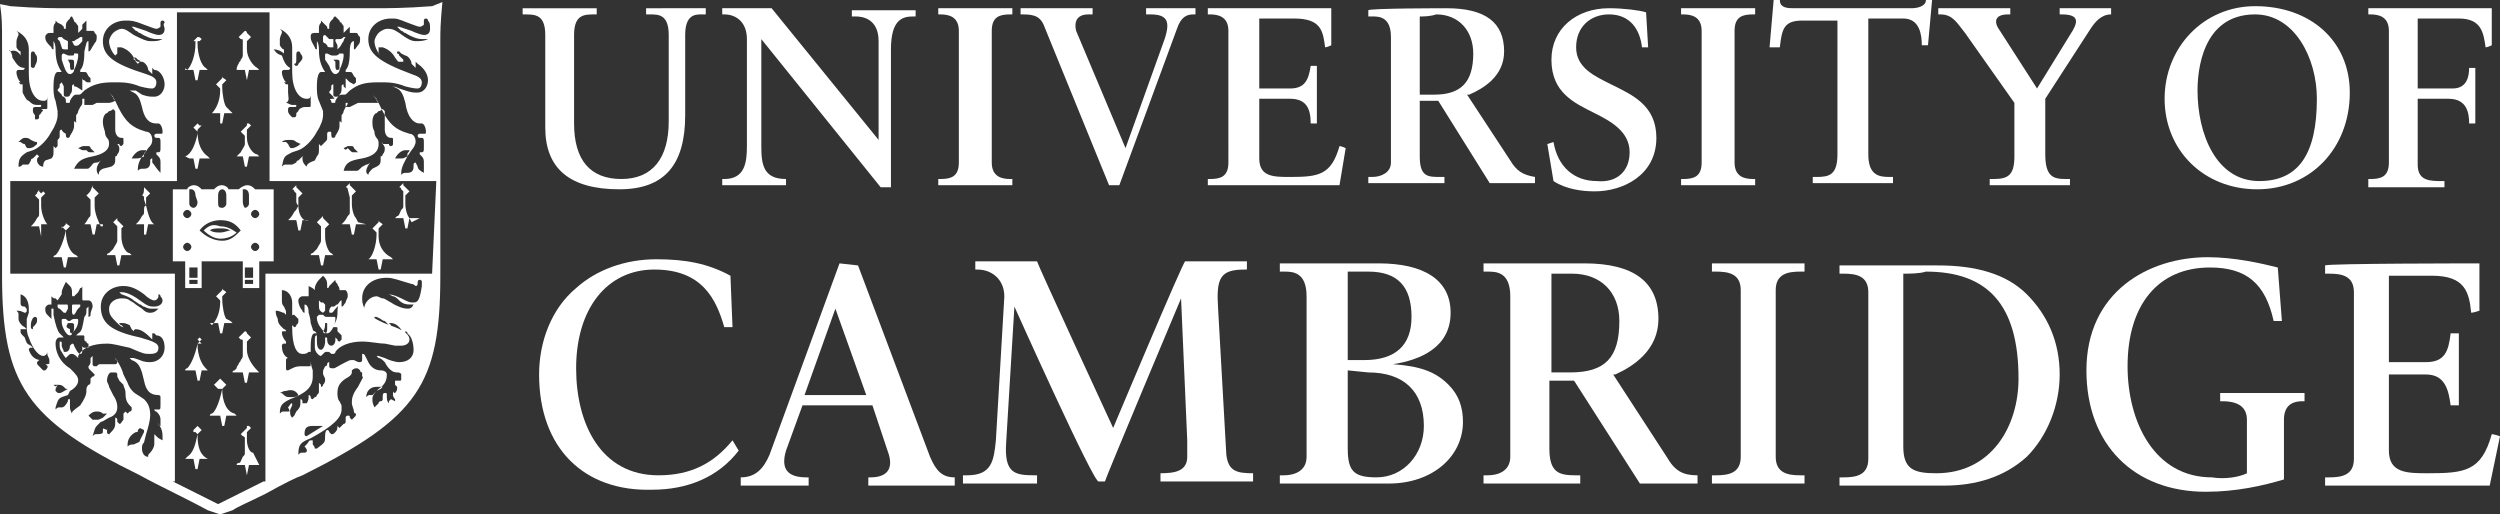<?xml version="1.0" encoding="UTF-8"?> <svg xmlns="http://www.w3.org/2000/svg" xmlns:xlink="http://www.w3.org/1999/xlink" version="1.1" id="Layer_1" x="0px" y="0px" viewBox="0 0 121.5 25" style="enable-background:new 0 0 121.5 25;" xml:space="preserve"><rect x="0" y="0" width="121.5" height="25" fill="#333333" stroke="none"/> <style type="text/css"> .st0{fill:#FFFFFF;} </style> <path class="st0" d="M34.3,0.4c0,0.1,0,0.3,0,0.3c-0.1,0-0.2,0-0.2,0c-0.3,0-0.8,0-0.8,1v3.9c0,2.4-1,3.6-3.2,3.6 c-2.4,0-3.6-1-3.6-3V1.7c0-1-0.5-1-1-1h-0.1c0-0.1,0-0.3,0-0.3c0.1,0,3.5,0,3.6,0c0,0.1,0,0.3,0,0.3h-0.1c-0.5,0-1,0-1,1V6 c0,1.8,0.8,2.7,2.3,2.7s2.3-1,2.3-2.8V1.7c0-1-0.5-1-0.9-1c0,0-0.1,0-0.2,0c0-0.1,0-0.3,0-0.3C31.6,0.4,34.2,0.4,34.3,0.4z"></path> <path class="st0" d="M38.2,8.7V9c0,0-3,0-3.1,0c0-0.1,0-0.3,0-0.3h0.1c1,0,1.1-0.8,1.1-1.6V1.9c0-0.8-0.5-1.2-1.1-1.2h-0.1V0.4h2.4 l5.2,6.4V2c0-1.1-0.8-1.2-1.1-1.2h-0.2c0-0.1,0-0.3,0-0.3c0.1,0,3,0,3.1,0c0,0.1,0,0.3,0,0.3c-0.1,0-0.1,0-0.1,0 c-0.5,0-1.1,0.1-1.1,1.6v6.7h-0.5L37,1.9v5.2C37,8,37.1,8.7,38.2,8.7L38.2,8.7z"></path> <path class="st0" d="M54.7,7.2l1.9-5.3c0.3-0.9,0.1-1.2-0.7-1.2h-0.2V0.4h2.4v0.3H58c-0.3,0-0.6,0.1-0.8,0.7L54.4,9h-0.5l-3.1-7.6 c-0.2-0.6-0.5-0.7-1.1-0.7c0,0,0,0-0.1,0c0-0.1,0-0.3,0-0.3c0.1,0,3.5,0,3.5,0c0,0.1,0,0.3,0,0.3c-0.1,0-0.2,0-0.2,0 c-0.6,0-0.7,0.4-0.6,0.8L54.7,7.2z"></path> <path class="st0" d="M70.3,0.4c1.9,0,2.8,0.7,2.8,2.1c0,1.2-1,1.8-1.7,2.1h-0.1l2.1,3.2c0.3,0.5,0.6,0.7,1.2,0.8c0,0.1,0,0.3,0,0.3 c-0.1,0-2.2,0-2.2,0l-2.5-4H69v2.7c0,1,0.4,1,1,1c0,0,0.1,0,0.2,0c0,0.1,0,0.3,0,0.3c-0.1,0-3.6,0-3.7,0c0-0.1,0-0.3,0-0.3 c0.1,0,0.2,0,0.2,0c0.4,0,0.9-0.2,0.9-0.7V1.8c0-1-0.6-1-0.9-1c0,0-0.1,0-0.2,0c0-0.1,0-0.3,0-0.3C66.5,0.4,70.3,0.4,70.3,0.4z M69,0.8v3.8h0.7c1.3,0,1.9-0.6,1.9-2c0-1.1-0.7-1.9-1.8-1.9C69.5,0.8,69.2,0.8,69,0.8z"></path> <path class="st0" d="M79.2,7.4c0-1-0.9-1.5-1.7-1.9c-1-0.5-2.1-1-2.1-2.6c0-1.5,1.2-2.5,2.8-2.5c0.7,0,1.5,0.1,1.8,0.2l0.1,1.7h-0.3 c-0.1-0.9-0.6-1.6-1.6-1.6c-0.9,0-1.6,0.6-1.6,1.6s0.9,1.4,1.7,1.8c1,0.5,2.2,1,2.2,2.6c0,1.8-1.6,2.6-3,2.6c-0.6,0-1.4-0.1-2-0.5 L75.2,7l0.3-0.1c0.2,1.2,1,1.9,2.1,1.9C78.6,8.9,79.2,8.3,79.2,7.4z"></path> <path class="st0" d="M85.3,0.4c0,0.1,0,0.3,0,0.3h-0.1c-0.5,0-0.9,0.1-0.9,0.8v6.4c0,0.7,0.5,0.8,0.9,0.8h0.1c0,0.1,0,0.3,0,0.3 c-0.1,0-3.5,0-3.6,0c0-0.1,0-0.3,0-0.3h0.1c0.5,0,0.9-0.1,0.9-0.8V1.5c0-0.7-0.5-0.8-0.9-0.8h-0.1c0-0.1,0-0.3,0-0.3 C81.8,0.4,85.2,0.4,85.3,0.4z"></path> <path class="st0" d="M49.2,0.4c0,0.1,0,0.3,0,0.3h-0.1c-0.5,0-0.9,0.1-0.9,0.8v6.4c0,0.7,0.5,0.8,0.9,0.8h0.1c0,0.1,0,0.3,0,0.3 c-0.1,0-3.5,0-3.6,0c0-0.1,0-0.3,0-0.3h0.1c0.5,0,0.9-0.1,0.9-0.8V1.5c0-0.7-0.5-0.8-0.9-0.8h-0.1c0-0.1,0-0.3,0-0.3 C45.7,0.4,49.1,0.4,49.2,0.4z"></path> <path class="st0" d="M120.5,12.8v2.3c0,0-0.3,0.1-0.4,0.1c-0.1-1-0.3-1.8-1.9-1.8h-2.1v4.2h1.8c0.9,0,1.1-0.5,1.2-1.4 c0.1,0,0.3,0,0.4,0c0,0.1,0,3.5,0,3.5h-0.4c-0.1-0.8-0.3-1.5-1.2-1.5h-1.8v3.7c0,1.1,0.9,1.1,1.9,1.1c1.8,0,2.6-0.1,3.1-1.9 c0.1,0,0.4,0.1,0.4,0.1l-0.5,2.4c0,0-7.9,0-8,0c0-0.1,0-0.3,0-0.4c0.1,0,0.2,0,0.2,0c0.6,0,1.2-0.1,1.2-0.9v-8.1 c0-0.8-0.6-0.9-1.2-0.9c0,0-0.1,0-0.2,0c0-0.1,0-0.3,0-0.4C113.1,12.8,120.5,12.8,120.5,12.8z"></path> <path class="st0" d="M77,12.8c2.4,0,3.6,0.9,3.6,2.7c0,1.5-1.2,2.3-2.1,2.7h-0.1l2.6,4c0.4,0.7,0.8,0.9,1.5,0.9c0,0.1,0,0.3,0,0.4 c-0.1,0-2.8,0-2.8,0l-3.2-5h-1.2v3.3c0,1.2,0.5,1.3,1.3,1.3c0,0,0.1,0,0.2,0c0,0.1,0,0.3,0,0.4c-0.1,0-4.6,0-4.7,0 c0-0.1,0-0.3,0-0.4c0.1,0,0.2,0,0.2,0c0.5,0,1.1-0.2,1.1-0.9v-7.8c0-1.2-0.7-1.2-1.1-1.2c0,0-0.1,0-0.2,0c0-0.1,0-0.3,0-0.4 C72.3,12.8,77,12.8,77,12.8z M75.4,13.3v4.8h0.9c1.7,0,2.4-0.7,2.4-2.5c0-1.4-0.9-2.3-2.3-2.3C76.1,13.3,75.7,13.3,75.4,13.3z"></path> <path class="st0" d="M87.7,12.8c0,0.1,0,0.3,0,0.4c-0.1,0-0.2,0-0.2,0c-0.6,0-1.2,0.1-1.2,0.9v8.1c0,0.8,0.6,0.9,1.2,0.9 c0,0,0.1,0,0.2,0c0,0.1,0,0.3,0,0.4c-0.1,0-4.4,0-4.5,0c0-0.1,0-0.3,0-0.4c0.1,0,0.2,0,0.2,0c0.6,0,1.2-0.1,1.2-0.9v-8.1 c0-0.8-0.6-0.9-1.2-0.9c0,0-0.1,0-0.2,0c0-0.1,0-0.3,0-0.4C83.3,12.8,87.5,12.8,87.7,12.8z"></path> <path class="st0" d="M87.2,0.4h5.7c0.3,0,0.7-0.1,0.7-0.4h0.3l-0.2,2.2h-0.3c0-0.5-0.1-1.3-0.9-1.3h-1.7v6.6c0,1,0.5,1.1,1,1.1 c0,0,0.1,0,0.2,0c0,0.1,0,0.3,0,0.3c-0.1,0-3.8,0-3.9,0c0-0.1,0-0.3,0-0.3c0.1,0,0.2,0,0.2,0c0.6,0,1-0.1,1-1.1V1h-1.7 c-0.9,0-1,0.4-1.1,1.3H86L86.2,0c0,0,0.2,0,0.3,0C86.5,0.4,86.9,0.4,87.2,0.4z"></path> <path class="st0" d="M102.6,0.4v0.3c-0.5,0-0.8,0.4-1,0.7l-2.2,3.4v2.7c0,1.1,0.4,1.2,1,1.2c0,0,0.1,0,0.2,0c0,0.1,0,0.3,0,0.3 c-0.1,0-3.8,0-3.9,0c0-0.1,0-0.3,0-0.3c0.1,0,0.2,0,0.2,0c0.7,0,1-0.2,1-1.1V5l-2.4-3.4c-0.4-0.5-0.6-0.9-1.2-0.9h-0.1V0.4h3.5v0.3 h-0.1c-0.7,0-0.7,0.4-0.4,0.8L99,4.3l1.6-2.6c0.4-0.6,0.5-1-0.4-1h-0.1V0.4C100.1,0.4,102.6,0.4,102.6,0.4z"></path> <path class="st0" d="M105.2,4.8c0-2.5,1.9-4.5,4.4-4.5c2.7,0,4.6,1.7,4.6,4.2c0,2.7-1.9,4.7-4.5,4.7S105.2,7.3,105.2,4.8z M106.8,4.4c0,2.1,0.9,4.4,3,4.4c1.9,0,2.8-1.3,2.8-4c0-2-1.1-4.1-3-4.1C107,0.7,106.8,3.5,106.8,4.4z"></path> <path class="st0" d="M115.1,9c0-0.1,0-0.2,0-0.3h0.1c0.5,0,0.9-0.1,0.9-0.8V1.5c0-0.7-0.5-0.8-0.9-0.8h-0.1c0-0.1,0-0.2,0-0.3h6v1.8 c0,0-0.2,0.1-0.3,0.1c-0.1-0.7-0.2-1.4-1.3-1.4h-2v3.4h1.7c0.7,0,0.8-0.6,0.8-1c0.1,0,0.2,0,0.3,0l0,0V6c-0.1,0-0.2,0-0.3,0 c0-0.5-0.1-1.2-1-1.2h-1.5V8c0,0.8,0.6,0.8,1.2,0.8h0.1c0,0.1,0,0.2,0,0.3h-3.7V9z"></path> <path class="st0" d="M26.2,18.2c0-1.6,0.6-3.2,1.8-4.2c1-0.9,2.4-1.4,3.9-1.4c1.4,0,2.5,0.2,3.6,0.8l0.1,2.5h-0.4 c-0.4-1.4-1.1-2.8-3.4-2.8S28,15,28,17.9c0,2.7,1.2,5.2,4,5.2c1.6,0,2.7-0.6,3.6-1.7l0.3,0.5c-1,1.3-2.5,1.9-4.2,1.9 C28.4,23.9,26.2,21.8,26.2,18.2z"></path> <path class="st0" d="M49.3,14.9l-0.4,6.6c-0.1,1.5,0.4,1.6,1.4,1.6h0.1v0.4h-3.6v-0.4H47c1.2,0,1.3-0.7,1.4-1.7l0.4-6.8 c0.1-0.9-0.5-1.5-1.3-1.5h-0.1c0-0.1,0-0.3,0-0.4c0.1,0,3,0,3,0c0,0.1,3.7,8.1,3.7,8.1s3.4-8.1,3.5-8.1s3,0,3,0v0.4h-0.1 c-1.2,0-1.4,0.4-1.3,1.9l0.4,7.1c0.1,0.8,0.5,0.9,1.3,0.9c0,0.1,0,0.3,0,0.4c-0.1,0-4.3,0-4.5,0c0-0.1,0-0.3,0-0.4l0,0 c0.7,0,1.3-0.1,1.3-0.8v-0.8l-0.3-6.9c0,0-3.7,8.8-3.7,8.9c-0.1,0-0.3,0-0.3,0C53.2,23.6,49.3,14.9,49.3,14.9"></path> <path class="st0" d="M89.4,23.6v-0.4h0.2c0.6,0,1.2-0.1,1.2-0.9v-8.1c0-0.8-0.6-0.9-1.2-0.9h-0.2v-0.4h4.8c1.8,0,3.3,0.4,4.3,1.4 s1.6,2.3,1.6,3.9c0,1.5-0.6,3-1.6,4c-1.1,1-2.5,1.4-4,1.4H89.4z M92.5,13.3v8.4c0,1.1,0.5,1.3,1.6,1.3c2.7,0,4-2.3,4-4.6 c0-3.6-1.5-5.2-4.5-5.2C93.3,13.3,92.8,13.3,92.5,13.3z"></path> <path class="st0" d="M109.2,23v-2.6c0-0.6-0.4-0.9-1.2-0.9h-0.1v-0.4h4.1v0.4h-0.1c-0.6,0-0.9,0.3-0.9,0.9v2.9 c-1,0.3-2.3,0.6-3.8,0.6c-3.5,0-5.8-2.3-5.8-5.9c0-3.8,3-5.5,5.9-5.5c1.3,0,2.6,0.3,3.4,0.5l0.2,2.6h-0.4c-0.4-1.8-1.3-2.6-3.1-2.6 c-2.5,0-4,1.8-4,4.8c0,2.7,1.3,5.4,4.1,5.4C108.1,23.3,108.8,23.2,109.2,23"></path> <path class="st0" d="M65.5,18v3.8c0,1.1,0.3,1.4,1.4,1.4c1.3,0,2.3-1.1,2.3-2.5c0-1.7-1-2.6-2.7-2.6L65.5,18L65.5,18z M65.5,13.2 v4.3h0.8c1.5,0,2.3-0.7,2.3-2.1c0-1.5-0.7-2.2-2.1-2.2H65.5z M67.7,17.7c1.4,0.1,2.1,0.4,2.7,1c0.5,0.5,0.7,1.1,0.7,1.8 c0,1.7-1.5,3-3.6,3h-5.3v-0.4h0.2c0.5,0,1.1-0.2,1.1-0.9v-7.8c0-1.2-0.7-1.2-1.1-1.2h-0.2v-0.4H67c2.2,0,3.5,0.8,3.5,2.4 C70.5,16.9,69,17.5,67.7,17.7"></path> <path class="st0" d="M40.8,12.8l-3.4,9.3c-0.3,0.7-0.7,1.1-1.4,1.1l0,0v0.4h3.3v-0.4h-0.1c-0.8,0-1.3-0.3-1-1.3l0.8-2.2h3.4l0.8,2.4 c0.2,0.7-0.1,1.1-0.9,1.1h-0.1v0.4h4.2v-0.4l0,0c-0.6,0-0.9-0.3-1.2-1l-3.5-9.3L40.8,12.8z M40.6,15l1.5,4.2h-3L40.6,15z"></path> <path class="st0" d="M64.7,0.4v1.8c0,0-0.2,0.1-0.3,0.1c-0.1-0.8-0.2-1.4-1.5-1.4h-1.7v3.4h1.5c0.7,0,0.9-0.4,1-1.1 c0.1,0,0.2,0,0.3,0c0,0,0,2.8,0,2.8h-0.3c0-0.7-0.2-1.2-1-1.2h-1.5v2.9c0,0.9,0.7,0.9,1.5,0.9c1.4,0,2-0.1,2.4-1.5 c0.1,0,0.3,0.1,0.3,0.1L65.1,9c0,0-6.3,0-6.4,0c0-0.1,0-0.3,0-0.3h0.1c0.5,0,0.9-0.1,0.9-0.8V1.5c0-0.7-0.5-0.8-0.9-0.8h-0.1 c0-0.1,0-0.3,0-0.3C58.8,0.4,64.7,0.4,64.7,0.4z"></path> <path class="st0" d="M12.4,22.2L12.3,22c-0.2,0-0.3-0.4-0.3-0.6v-0.3V21l0,0l0.1-0.1l0.1-0.1l0,0c0,0,0,0-0.1-0.1 c-0.1,0-0.1,0-0.1,0s0,0,0,0.1c0,0,0,0-0.1,0.1c0,0,0,0-0.1,0.1c0,0,0,0-0.1,0.1l0,0c0,0,0,0,0.1,0.1c0,0,0.1,0,0.1,0.1v0.1v0.3 c0,0,0,0.1,0,0.3c0,0.1,0,0.1-0.1,0.2c-0.1,0.2-0.1,0.3-0.2,0.3c-0.1,0-0.1,0.1-0.1,0.1l0,0l0,0h0.1h0.1h0.1h0.1l0.1,0.5h0l0.1-0.5 h0.1h0.1h0.1h0.1h0.1L12.4,22.2C12.4,22.3,12.4,22.3,12.4,22.2z"></path> <path class="st0" d="M9.1,3.4h0.1h0.1h0.1l0.1,0.5h0.1l0.1-0.5h0.1h0.1H10h0h0.1l0,0c0,0,0,0-0.1-0.1C9.8,3.2,9.6,2.7,9.6,2.1V2l0,0 l0.1,0l0.1-0.1l0,0C9.7,1.8,9.7,1.8,9.6,1.8V1.7V1.6v0.1v0.1L9.5,1.9l0,0L9.4,2h0.1l0,0v0.1C9.5,2.7,9.3,3.2,9.1,3.4 C9,3.3,9,3.3,9,3.4C9,3.4,9,3.4,9.1,3.4L9.1,3.4z"></path> <path class="st0" d="M2,10V9.7V9.6c0,0,0,0,0.1-0.1l0.1-0.1l0,0c0,0,0,0-0.1-0.1C2,9.4,2,9.4,2,9.4s0,0-0.1-0.1c0,0,0,0,0-0.1 c0,0.1-0.1,0.1-0.1,0.2c0,0,0,0-0.1,0.1l0,0l0.1,0.1l0.1,0.1l0,0v0.1v0.3c0,0,0,0.1,0,0.3c0,0.1,0,0.1-0.1,0.2 c-0.1,0.2-0.2,0.3-0.2,0.3L1.5,11l0,0l0,0l0,0h0.1h0.1c0,0,0.1,0,0.2,0L2,11.5l0,0v-0.6h0.1h0.1h0.1h0.1l0,0c0,0,0,0-0.1,0 C2.2,10.8,2,10.4,2,10z"></path> <path class="st0" d="M9,7.6L9,7.6C9,7.7,9,7.7,9,7.6L9,7.6L9,7.6l0.2,0.1h0.1h0.1l0.1,0.5h0.1l0.1-0.5h0.1h0.1H10h0.1h0.1l0,0 c0,0,0,0-0.1-0.1C9.8,7.4,9.6,7,9.6,6.4V6.3l0,0l0.1-0.1l0.1-0.1l0,0l-0.1,0c0,0,0,0-0.1-0.1V5.9V5.8v0.1V6c0,0,0,0-0.1,0.1 c0,0,0,0-0.1,0.1l0,0c0,0,0,0,0.1,0.1l0.1,0.1l0,0v0.1C9.5,7,9.3,7.5,9,7.6z"></path> <path class="st0" d="M5.9,11.5v-0.3v-0.1l0,0L6,11v0l0,0c0,0,0,0-0.1-0.1l-0.1-0.1c0,0,0,0-0.1-0.1c0,0,0,0,0-0.1 c-0.1,0.1-0.1,0.1-0.2,0.2l0,0l0.1,0.1L5.7,11l0,0v0.1v0.3c0,0,0,0.1,0,0.3c0,0.1-0.1,0.2-0.2,0.4c-0.1,0.1-0.2,0.2-0.2,0.2 s-0.1,0-0.1,0.1l0,0l0,0h0.1h0.1h0.1h0.1l0.1,0.5h0.1l0.1-0.5H6h0.1h0.1h0.1h0.1l0,0c0,0,0,0-0.1-0.1C6.1,12.3,5.9,11.9,5.9,11.5z"></path> <path class="st0" d="M4.6,10V9.7V9.6c0,0,0,0,0.1-0.1l0.1-0.1l0,0c0,0,0,0-0.1-0.1L4.6,9.2c0,0,0,0-0.1-0.1c0,0,0,0,0-0.1 C4.4,9.3,4.4,9.3,4.3,9.4c0,0,0,0-0.1,0.1l0,0l0.1,0.1l0.1,0.1l0,0v0.1v0.3c0,0,0,0.1,0,0.3c0,0.1,0,0.1-0.1,0.2 c-0.1,0.2-0.2,0.3-0.2,0.3l-0.1,0l0,0l0,0l0,0h0.1h0.1c0,0,0.1,0,0.2,0l0.1,0.5h0.1l0.1-0.5h0.1h0.1H5L5,11l0,0c0,0,0,0-0.1,0 C4.8,10.8,4.6,10.4,4.6,10z"></path> <path class="st0" d="M10.2,15.7L10.2,15.7C10.2,15.8,10.2,15.8,10.2,15.7L10.2,15.7L10.2,15.7h0.2h0.1h0.1l0.1,0.5h0.1l0.1-0.5H11 h0.1h0.1h0.1h0.1h-0.1l-0.1-0.1L11,15.5c-0.1-0.1-0.2-0.6-0.2-1v-0.1l0,0l0.1-0.1l0.1-0.1l0,0c-0.1-0.1-0.2-0.1-0.2-0.2 c0,0,0,0,0,0.1c0,0,0,0-0.1,0.1c0,0,0,0-0.1,0.1c0,0,0,0-0.1,0.1l0,0l0.1,0.1l0.1,0.1l0,0v0.1c0,0.5-0.2,0.9-0.4,1.1L10.2,15.7z"></path> <path class="st0" d="M10.8,18.9L10.8,18.9L10.8,18.9l0.1-0.1l0.1-0.1l0,0l-0.1-0.1l-0.1-0.1l-0.1-0.1v-0.1v0.1l-0.1,0.1l-0.1,0.1 l-0.1,0.1l0,0c0,0,0,0,0.1,0.1l0.1,0.1H10.8L10.8,18.9c-0.1,0.5-0.3,1.1-0.5,1.2c0,0-0.1,0-0.1,0.1c0,0,0,0,0.1,0h0.1 c0.1,0,0.2,0,0.3,0l0.1,0.5h0.1l0.1-0.5c0.2,0,0.3,0,0.3,0h0.1h0.1l0,0c0,0,0,0-0.1-0.1C11,20,10.8,19.5,10.8,18.9z"></path> <path class="st0" d="M9.6,21.1L9.6,21.1L9.6,21.1L9.7,21l0.1-0.1l0,0l-0.1-0.1c0,0,0,0-0.1-0.1v-0.1v-0.1v0.1v0.1c0,0,0,0-0.1,0.1 c0,0,0,0-0.1,0.1l0,0l0,0.1h0.1L9.6,21.1L9.6,21.1c-0.1,0.5-0.2,0.9-0.5,1.1L9,22.3l0,0l0,0l0,0h0.1h0.1h0.1h0.1l0.1,0.5h0.1 l0.1-0.5h0.1h0.1H10h0.1h0.1h-0.1C9.7,22.1,9.6,21.7,9.6,21.1z"></path> <path class="st0" d="M9.6,16.7L9.6,16.7L9.6,16.7l0.1-0.1l0.1-0.1l0,0c-0.1-0.1-0.1-0.1-0.1-0.1v-0.1v-0.1v0.1v0.1l-0.1,0.1l0,0 l0.1,0.1l0.1,0.1H9.6L9.6,16.7c-0.1,0.5-0.3,1-0.5,1.2c0,0-0.1,0-0.1,0.1c0,0,0,0,0.1,0h0.1h0.1h0.1h0.1l0.1,0.5h0.1L9.8,18h0.1H10 h0.1H10h0.1l0,0c0,0,0,0-0.1-0.1C9.8,17.7,9.6,17.3,9.6,16.7z"></path> <path class="st0" d="M7.1,10V9.7V9.6c0,0,0,0,0.1-0.1l0.1-0.1l0,0c0,0,0,0-0.1-0.1L7.1,9.2c0,0,0,0-0.1-0.1c0,0,0,0,0-0.1 c0,0.3,0,0.4-0.1,0.5l0,0c0,0,0.1,0,0.1,0.1l0,0l0,0v0.1L7.1,10C7,10,7,10.1,7,10.3c0,0.1,0,0.1-0.1,0.2c-0.1,0.2-0.2,0.3-0.2,0.3 l-0.1,0.1l0,0l0,0l0,0h0.1h0.1h0.1H7v0.5h0.1l0.1-0.5h0.1h0.1h0.1h0.1l0,0c0,0,0,0-0.1,0C7.3,10.8,7.2,10.4,7.1,10z"></path> <path class="st0" d="M3.2,11.2L3.2,11.2L3.2,11.2l0.1-0.1L3.4,11l0,0c-0.1-0.1-0.2-0.1-0.2-0.2c0,0,0,0,0,0.1c0,0,0,0-0.1,0.1 c0,0,0,0-0.1,0.1C3,11,3,11,3,11l0,0c0,0,0,0,0.1,0.1L3.2,11.2L3.2,11.2L3.2,11.2c-0.1,0.5-0.3,1-0.5,1.2c0,0-0.1,0-0.1,0.1l0,0l0,0 h0.1h0.1h0.1H3L3.1,13h0.1l0.1-0.5h0.1h0.1h0.1h0.1h0.1l0,0c0,0,0,0-0.1-0.1C3.4,12.3,3.2,11.8,3.2,11.2z"></path> <path class="st0" d="M16,15.1c0,0.1,0,0.1,0.1,0.1s0.1-0.1,0.3-0.3l0.1-0.1c0-0.1,0-0.1,0-0.1l0,0l0,0l-0.1,0.1 c-0.1,0-0.1,0.1-0.2,0.1s-0.1,0-0.1,0l0,0C16,15,16,15.1,16,15.1z"></path> <path class="st0" d="M10.3,5.5L10.3,5.5h0.2h0.1h0.1l0,0.5h0.1l0.1-0.5H11h0.1h0.1h0.1h0.1h-0.1l-0.1-0.1L11,5.2 c-0.1-0.1-0.2-0.6-0.2-1V4.1l0,0L10.9,4L11,3.9l0,0c-0.1-0.1-0.2-0.1-0.2-0.2c0,0,0,0,0,0.1c0,0,0,0-0.1,0.1c0,0,0,0-0.1,0.1 c0,0,0,0-0.1,0.1l0,0l0.1,0.1l0.1,0.1l0,0v0.1C10.7,4.9,10.5,5.3,10.3,5.5L10.3,5.5C10.2,5.5,10.2,5.5,10.3,5.5 C10.2,5.5,10.2,5.5,10.3,5.5L10.3,5.5z"></path> <path class="st0" d="M3.4,16.3c0,0,0.1,0,0.1-0.1c0.2-0.2,0.3-0.4,0.3-0.6c0-0.1,0-0.1-0.1-0.1c0,0,0,0-0.1,0s-0.2,0.1-0.2,0.1 c-0.1,0-0.1,0-0.2-0.1c-0.1,0-0.1,0-0.1,0c-0.1,0-0.1,0-0.1,0.1s0,0.2,0.1,0.4C3.2,16.2,3.3,16.3,3.4,16.3z M3.3,15.7L3.3,15.7 L3.3,15.7L3.3,15.7h0.2c0,0,0.1,0,0.1,0.1v0.1V16c0,0.1-0.1,0.2-0.1,0.2s-0.1,0-0.1-0.1V16C3.2,15.9,3.2,15.9,3.3,15.7 C3.2,15.8,3.3,15.7,3.3,15.7z"></path> <path class="st0" d="M3.5,15.1L3.5,15.1c0,0.1,0,0.2,0.1,0.2l0,0l0,0c0.1-0.1,0.1-0.2,0.2-0.3l0.1-0.1v-0.1l0,0l0,0l0,0l0,0H3.8H3.7 H3.6c-0.1,0-0.1,0-0.1,0.1V15L3.5,15.1z"></path> <path class="st0" d="M3.2,15.2L3.2,15.2L3.2,15.2L3.2,15.2L3.3,15v-0.1l0,0c0-0.1,0-0.1-0.1-0.1c0,0,0,0-0.1,0H3H2.9H2.8l0,0 c0,0,0,0,0,0.1c0,0,0,0.1,0.1,0.1c0,0,0.1,0.1,0.2,0.2C3.1,15.2,3.1,15.2,3.2,15.2z"></path> <path class="st0" d="M15.7,15.2C15.7,15.2,15.8,15.2,15.7,15.2l0.1-0.1V15v-0.1c0-0.1,0-0.1,0-0.1l0,0c0,0,0,0-0.1-0.1h-0.1 l-0.1-0.1l0,0l0,0c0,0,0,0,0,0.1v0.1C15.5,15,15.5,15.1,15.7,15.2L15.7,15.2z"></path> <path class="st0" d="M11.9,6.7c0,0,0,0.1,0,0.3c0,0.1-0.1,0.2-0.2,0.4c-0.1,0.1-0.2,0.2-0.2,0.2h-0.1l0,0h0.1h0.1h0.1h0.1l0.1,0.5 H12l0.1-0.5h0.1h0.1h0.1h0.1h0.1l0,0c0,0,0,0-0.1-0.1c-0.2,0-0.5-0.4-0.5-0.8V6.4V6.3l0,0l0.1-0.1l0.1-0.1l0,0c0,0,0,0-0.1-0.1 C12,6,12,6,12,6s0,0,0,0.1c0,0,0,0-0.1,0.1c0,0,0,0-0.1,0.1c0,0,0,0-0.1,0.1l0,0l0.1,0.1c0,0,0,0,0.1,0.1l0,0V6.7L11.9,6.7z"></path> <path class="st0" d="M11.5,3.4c0,0,0.1,0,0.2,0h0.1h0.1L12,3.9h0l0.1-0.5h0.1h0.1h0.1h0.1h0.1l0,0c0,0,0,0-0.1-0.1 C12.3,3.2,12,2.8,12,2.4V2.1V2l0,0c0,0,0,0,0.1-0.1l0.1-0.1l0,0l-0.1-0.1L12,1.6c0,0,0-0.1-0.1-0.1c0,0,0,0,0-0.1v0.1l-0.1,0.1 l-0.1,0.1c0,0,0,0-0.1,0.1l0.1,0.1c0.1,0,0.1,0,0.1,0.1v0.1v0.3c0,0,0,0.1,0,0.3c0,0,0,0.1-0.1,0.2c0,0.1-0.1,0.1-0.1,0.2 C11.6,3.1,11.5,3.2,11.5,3.4C11.5,3.3,11.5,3.3,11.5,3.4C11.4,3.3,11.4,3.3,11.5,3.4C11.4,3.4,11.4,3.4,11.5,3.4z"></path> <path class="st0" d="M2.9,2C2.9,2,2.9,2.1,2.9,2L3,2.3c0,0.1,0.1,0.1,0.2,0.1c0,0,0,0,0.1,0V2.3V2.2V2.1V2l0,0v0L3.1,1.9L3,1.8H2.9 l0,0l0,0c0,0-0.1,0-0.1,0.1C2.8,1.9,2.8,1.9,2.9,2L2.9,2z"></path> <path class="st0" d="M15.9,16.2c0.1,0,0.2-0.1,0.3-0.3c0.1-0.2,0.1-0.4,0.1-0.4c0-0.1,0-0.1-0.1-0.1c0,0,0,0-0.1,0s-0.1,0-0.2,0 c-0.1,0-0.1,0-0.2-0.1h-0.1c0,0,0,0-0.1,0l-0.1,0.1c0,0.1,0,0.2,0.1,0.4C15.7,16.1,15.8,16.2,15.9,16.2z M15.8,15.7L15.8,15.7 L15.8,15.7h0.1l0,0l0,0l0,0c0,0,0,0,0,0.1v0.1V16c0,0.2-0.1,0.2-0.1,0.2s-0.1,0-0.1-0.1C15.8,16,15.8,15.8,15.8,15.7L15.8,15.7z"></path> <path class="st0" d="M20,10.8l-0.1-0.2c-0.1-0.1-0.2-0.4-0.2-0.7V9.6V9.5c0,0,0,0,0.1-0.1l0.1-0.1l0,0c0,0,0,0-0.1-0.1l-0.1-0.1 c0,0,0,0-0.1-0.1c0,0,0,0,0-0.1C19.5,9,19.5,9,19.4,9.1l0,0c0,0,0.1,0,0.1,0.1l0.1,0.1l0,0v0.1v0.3c0,0,0,0.1,0,0.3 c0,0.1,0,0.1-0.1,0.2c-0.1,0.2-0.1,0.3-0.2,0.3l-0.1,0.1l0,0l0,0l0,0h0.1h0.1h0.1h0.1l0.1,0.5h0.1l0.1-0.5H20h0.1h0.1h0.1h0.1 L20,10.8C20,10.9,20,10.8,20,10.8z"></path> <path class="st0" d="M15.7,2c0,0,0,0.1,0.1,0.1l0.1,0.1c0,0.1,0.1,0.1,0.2,0.1c0,0,0,0,0.1,0V2.2V2.1V2V1.9l0,0h-0.1l-0.1,0 l-0.1-0.1l-0.1-0.1l0,0l0,0c0,0-0.1,0-0.1,0.1c0,0,0,0,0,0.1L15.7,2z"></path> <path class="st0" d="M12,17v-0.3v-0.1l0,0c0,0,0,0,0.1-0.1l0.1-0.1l0,0l-0.1-0.1L12,16.2c0,0,0-0.1-0.1-0.1c0,0,0,0,0-0.1v0.1 l-0.1,0.1l-0.1,0.1c0,0,0,0-0.1,0.1l0.1,0.1c0.1,0,0.1,0,0.1,0.1v0.1V17c0,0,0,0.1,0,0.3c0,0,0,0.1-0.1,0.2c0,0.1-0.1,0.1-0.1,0.2 c0,0-0.1,0.1-0.1,0.2L11.4,18c0,0-0.1,0-0.1,0.1c0,0,0,0,0.1,0c0,0,0.1,0,0.2,0h0.1h0.1l0.1,0.5H12l0.1-0.5h0.1h0.1h0.1h0.1h0.1l0,0 c0,0,0,0-0.1-0.1C12.3,17.8,12,17.4,12,17z"></path> <path class="st0" d="M9.9,11.2c0.2,0.2,0.5,0.4,0.8,0.4s0.6-0.1,0.8-0.3C11.2,11.1,11,11,10.7,11C10.4,10.9,10.2,10.9,9.9,11.2z M10.7,11.3c-0.2,0-0.3,0-0.5-0.1c0.1-0.1,0.3-0.1,0.5-0.1s0.3,0,0.5,0.1C11.1,11.2,10.9,11.3,10.7,11.3z"></path> <path class="st0" d="M18.4,11.5v-0.3v-0.1l0,0l0.1-0.1l0.1-0.1l0,0c-0.1-0.1-0.2-0.1-0.2-0.2c0,0,0,0,0,0.1c0,0,0,0-0.1,0.1 c0,0,0,0-0.1,0.1c0,0,0,0-0.1,0.1l0,0c0,0,0,0,0.1,0.1l0.1,0.1l0,0v0.1c0,0.5-0.2,1.1-0.4,1.2h-0.1c0,0,0,0,0.1,0l0,0H18h0.1h0.1 h0.1l0.1,0.5h0.1l0.1-0.5h0.1h0.1h0.1H19h0.1l0,0c0,0,0,0-0.1-0.1C18.6,12.3,18.4,11.9,18.4,11.5z"></path> <path class="st0" d="M12.4,9.2C12.3,9.1,12.2,9,12,9c-0.1,0-0.3,0.1-0.4,0.2h-0.5c0-0.1-0.2-0.2-0.3-0.2c-0.2,0-0.3,0.1-0.4,0.2H9.8 C9.7,9.1,9.6,9,9.4,9C9.3,9,9.1,9.1,9.1,9.2H8.4v3.5H9V14h0.8v-1.3h2V14h0.8v-1.3h0.7V9.2H12.4L12.4,9.2z M9.1,10.2 c0.1,0,0.2,0.1,0.2,0.2c0,0.1-0.1,0.2-0.2,0.2c-0.1,0-0.2-0.1-0.2-0.2C8.9,10.3,9,10.2,9.1,10.2z M8.9,12c0-0.1,0.1-0.2,0.2-0.2 c0.1,0,0.2,0.1,0.2,0.2c0,0.1-0.1,0.2-0.2,0.2S8.9,12.1,8.9,12z M9.6,13.8H9.2v-0.2h0.4C9.6,13.6,9.6,13.8,9.6,13.8z M9.6,13.5H9.2 V13h0.4C9.6,13,9.6,13.5,9.6,13.5z M9.6,9.8L9.6,9.8c0,0.2-0.1,0.3-0.2,0.3c-0.1,0-0.2-0.1-0.2-0.2V9.8V9.5V9.4c0,0,0,0,0-0.1 c0,0,0,0,0-0.1l0,0h0.1c0.1,0,0.2,0.1,0.2,0.3L9.6,9.8L9.6,9.8z M10.6,9.8V9.5c0-0.2,0.1-0.3,0.2-0.3c0.1,0,0.2,0.1,0.2,0.3v0.3v0.1 c0,0.1-0.1,0.2-0.2,0.2C10.6,10.1,10.6,10,10.6,9.8L10.6,9.8z M10.8,11.7c-0.4,0-0.8-0.2-1.1-0.5c0.2-0.3,0.6-0.5,1-0.5 s0.7,0.1,1,0.5C11.4,11.5,11.2,11.7,10.8,11.7z M11.8,9.8V9.5V9.4c0,0,0,0,0-0.1c0,0,0,0,0-0.1l0,0h0.1c0.1,0,0.2,0.1,0.2,0.3v0.3 v0.1c0,0.1-0.1,0.2-0.2,0.2C11.9,10.1,11.8,10,11.8,9.8L11.8,9.8z M12.3,13.8h-0.4v-0.2h0.4V13.8z M12.3,13.5h-0.4V13h0.4V13.5z M12.4,12.2c-0.1,0-0.2-0.1-0.2-0.2c0-0.1,0.1-0.2,0.2-0.2c0.1,0,0.2,0.1,0.2,0.2C12.6,12.1,12.5,12.2,12.4,12.2z M12.6,10.4 c0,0.1-0.1,0.2-0.2,0.2c-0.1,0-0.2-0.1-0.2-0.2c0-0.1,0.1-0.2,0.2-0.2S12.6,10.3,12.6,10.4z"></path> <path class="st0" d="M17.4,10.8l-0.1-0.2c-0.1-0.1-0.2-0.4-0.2-0.7V9.6V9.5c0,0,0,0,0.1-0.1l0.1-0.1l0,0c0,0,0,0-0.1-0.1l-0.1-0.1 c0,0,0,0-0.1-0.1c0,0,0,0,0-0.1C16.9,9,16.9,9,16.8,9.1l0,0c0,0,0.1,0,0.1,0.1L17,9.6l0,0v0.1V10c0,0,0,0.1,0,0.3 c0,0.1,0,0.1-0.1,0.2c-0.1,0.2-0.2,0.3-0.2,0.3l-0.1,0.1l0,0l0,0l0,0h0.1h0.1h0.1H17l0.1,0.5h0.1l0.1-0.5h0.1h0.1h0.1h0.1h0.1 L17.4,10.8C17.5,10.9,17.4,10.8,17.4,10.8z"></path> <path class="st0" d="M14.5,10V9.7V9.6c0,0,0,0,0.1-0.1l0.1-0.1l0,0c0,0,0,0-0.1-0.1l-0.1-0.1c0,0,0,0-0.1-0.1c0,0,0,0,0-0.1 c-0.1,0.1-0.1,0.1-0.2,0.2l0,0c0,0,0.1,0,0.1,0.1l0.1,0.1l0,0v0.1v0.3C14.4,9.8,14.4,9.9,14.5,10c-0.1,0.2-0.1,0.2-0.2,0.3 c-0.1,0.2-0.2,0.3-0.2,0.3L14,10.7l0,0l0,0l0,0h0.1h0.1h0.1h0.1l0.1,0.5h0.1l0.1-0.5h0.1h0.1H15h0.1l0,0c0,0,0,0-0.1,0 C14.7,10.8,14.5,10.4,14.5,10z"></path> <path class="st0" d="M15.8,11.5v-0.3v-0.1l0,0l0.1-0.1l0.1-0.1l0,0c0,0,0,0-0.1-0.1l-0.1-0.1c0,0,0,0-0.1-0.1c0,0,0,0,0-0.1 c-0.1,0.1-0.1,0.1-0.2,0.2c0,0,0,0-0.1,0.1l0,0l0.1,0.1l0.1,0.1l0,0v0.1v0.3c0,0,0,0.1,0,0.3c0,0.1-0.1,0.2-0.2,0.4 c-0.1,0.1-0.2,0.2-0.2,0.2s-0.1,0-0.1,0.1l0,0l0,0h0.1h0.1c0,0,0.1,0,0.2,0l0.1,0.5h0.1l0.1-0.5h0.1H16h0.1h0.1l0,0c0,0,0,0-0.1-0.1 C16,12.3,15.8,11.9,15.8,11.5z"></path> <path class="st0" d="M15.9,2.6c-0.1,0-0.1,0-0.1,0.1s0,0.1,0,0.2L16,3.2c0.1,0.3,0.2,0.4,0.3,0.4c0.1,0,0.2-0.1,0.2-0.2 c0.1-0.2,0.2-0.5,0.2-0.7c0-0.1,0-0.1-0.1-0.1c0,0,0,0-0.1,0c-0.1,0.1-0.1,0.1-0.3,0.1C16.1,2.7,16.1,2.7,15.9,2.6 C16,2.6,16,2.6,15.9,2.6z M16.2,2.9L16.2,2.9L16.2,2.9L16.2,2.9h0.1h0.1l0,0c0,0,0.1,0,0.1,0.1l0,0v0.1c0,0.1,0,0.1,0,0.1v0.1 c0,0.1-0.1,0.1-0.1,0.1c-0.1,0-0.1-0.1-0.1-0.3V3L16.2,2.9C16.1,3,16.2,2.9,16.2,2.9z"></path> <path class="st0" d="M3.6,2.2L3.6,2.2v0.2l0,0l0,0l0,0l0,0V2.2C3.8,2.3,3.9,2.1,4,2c0-0.1,0-0.2,0-0.2l0,0l0,0l0,0l0,0 c0,0,0,0-0.1,0C3.8,1.9,3.7,1.9,3.6,2H3.5L3.6,2.2L3.6,2.2z"></path> <path class="st0" d="M3.1,2.6C3,2.6,3,2.7,3,2.7c0,0.1,0,0.1,0,0.2l0.1,0.3c0.1,0.3,0.2,0.4,0.3,0.4s0.2-0.1,0.2-0.2 c0.1-0.2,0.2-0.5,0.2-0.7c0-0.1,0-0.1-0.1-0.1c0,0,0,0-0.1,0c0,0.1,0,0.1-0.2,0.1C3.3,2.7,3.3,2.7,3.1,2.6L3.1,2.6z M3.3,2.9 L3.3,2.9L3.3,2.9L3.3,2.9L3.3,2.9h0.2l0,0c0,0,0.1,0,0.1,0.1l0,0v0.1c0,0.1,0,0.1,0,0.1v0.1c0,0.1-0.1,0.1-0.1,0.1 c-0.1,0-0.1-0.1-0.1-0.3L3.3,2.9L3.3,2.9C3.2,3,3.3,2.9,3.3,2.9z"></path> <path class="st0" d="M16.4,2.2L16.4,2.2v0.2l0,0l0,0l0,0l0,0l0.1-0.1c0.1-0.1,0.1-0.2,0.2-0.3c0-0.1,0.1-0.2,0.1-0.2l0,0l0,0l0,0 l0,0c0,0,0,0-0.1,0c-0.1,0.1-0.1,0.1-0.3,0.1c-0.1,0-0.1,0-0.1,0.1L16.4,2.2L16.4,2.2z"></path> <path class="st0" d="M21,0.3c-1.3,0.1-2.2,0.1-2.8,0.1H17h-0.5H5H4.5H3.3c-0.6,0-1.5,0-2.8-0.1L0,0.2c0.1,0.7,0.1,0.9,0.1,1.9v1.6 v1.5v0.4v7.8c0,5.3,1.2,7,6.7,9.7c0.9,0.5,2.2,1.1,3.3,1.7l0.3,0.1l0.3,0.1l0.3-0.1l0.3-0.1c0.3-0.2,0.8-0.4,1.6-0.8 c0.9-0.5,1.5-0.8,1.8-0.9c5.6-2.8,6.7-4.4,6.7-9.7V5.5V5.1V3.6V2c0-0.5,0-0.8,0.1-1.9L21,0.3z M15.3,1.6h0.1h0.1l0,0l0,0V1.5l0,0 V1.4l0,0c0-0.1,0-0.2,0.1-0.3c0,0,0,0,0-0.1l0,0l0.1,0.1l0.1,0.1l0.1,0.1c0,0.1,0,0.1,0.1,0.1l0,0V1.3c0-0.1,0-0.2,0.1-0.3l0.1-0.1 c0,0,0-0.1,0.1-0.1l0,0l0,0L16.5,1c0,0,0,0.1,0.1,0.1c0,0.1,0.1,0.1,0.1,0.2c0,0,0,0.1,0,0.2v0.1l0,0l0,0c0,0,0,0,0.1-0.1l0.1-0.1 L17,1.3l0.1-0.1L17,1.1v0.1v0.1l0,0v0.1v0.1v0.1c0,0,0,0,0.1,0h0.1h0.1c0,0,0.1,0,0.1,0.1c0.1,0.1,0.1,0.1,0.1,0.2s0,0.2-0.1,0.3 c-0.1,0.1-0.1,0.2-0.2,0.2c0,0,0,0,0-0.1l0,0V2.2V2.1V2v0.1V2l0,0C17.1,2,17,2.1,17,2.5c0,0.6-0.1,0.8-0.2,0.9v0.1l0,0l0,0l0,0l0,0 l0,0h0.1H17l0,0c0.1,0,0.1,0,0.2,0.2c0,0,0,0,0.1,0.1v0.1V4l-0.1,0.1C17,4,17,4,16.9,3.9l-0.1-0.1l0,0l0,0v0.1V4v0.1l0,0v0.1v0.1 l0,0l0,0l0,0l0,0l0,0c-0.1-0.1-0.1-0.1-0.1-0.1V4.1l0,0l0,0l0,0c0,0-0.1,0-0.1,0.1v0.1c0,0.1,0,0.2-0.1,0.3c0,0.1-0.1,0.1-0.2,0.1 c0,0-0.1,0-0.1-0.1V4.5c0,0,0,0,0-0.1s0-0.1,0-0.1V4.2V4.1l0,0l0,0c0,0-0.1,0-0.1,0.1l0,0c0,0,0,0,0,0.1S16,4.4,16,4.5l0,0l0,0 l0.1,0.1l0.1,0.1c0,0,0,0.1,0.1,0.1c-0.3,0-0.3,0-0.2,0.1c0,0.1,0,0.1,0.1,0.1s0.1,0,0.1-0.1c0.1-0.2,0.2-0.3,0.3-0.3h0.1l0,0 c0.1,0,0.1,0,0.2-0.1L17,4.4C17.4,4.1,17.7,4,18.4,4c0.5,0,0.8,0,1.3,0.2c0.4,0.1,0.5,0.1,0.6,0.1s0.2-0.1,0.2-0.3S20.3,3.7,20,3.6 c-1.6-0.6-2.1-1-2.1-1.7c0-0.6,0.5-1,1.1-1c0.3,0,0.3,0,0.8,0.2c0.3,0.1,0.5,0.2,0.6,0.2s0.2-0.1,0.2-0.1l0,0V1.1V1l0,0l0,0 c0,0,0-0.1,0.1-0.1c0,0,0.1,0,0.1,0.1c0.1,0.1,0.1,0.2,0.1,0.4s-0.1,0.3-0.3,0.3c-0.1,0-0.4-0.1-0.6-0.2l-0.3-0.1l-0.3-0.1h-0.1l0,0 c0,0,0,0,0.2,0.2c0.1,0,0.1,0.1,0.2,0.1c0.3,0.2,0.6,0.3,0.8,0.3h0.1h0.1h0.1l0,0C20.6,2,20.4,2,20.2,2c-0.2,0-0.4-0.1-0.8-0.4 c-0.3-0.2-0.4-0.2-0.6-0.2c-0.1,0-0.3,0.1-0.4,0.2S18.2,1.9,18.2,2c0,0.2,0.1,0.5,0.3,0.7l0,0l0,0l0,0l0,0l0,0l0,0l-0.1-0.1 c0,0,0,0,0-0.1V2.4V2.3c0,0,0,0,0.1,0c0,0,0,0,0.1,0c0.3,0.1,0.5,0.3,0.6,0.5C19.3,2.9,19.3,3,19.4,3h0.1h0.1c0,0,0,0,0-0.1 l-0.1-0.1c0,0,0,0-0.1-0.1c0,0,0-0.1-0.1-0.1c0,0,0,0,0-0.1l0,0c0,0,0,0,0.1,0l0.1,0.1l0.2,0.1c0.1,0,0.3,0.2,0.3,0.4l0.1,0.1 l0.1,0.1l0,0l0,0l0,0l0,0c0,0,0,0,0-0.1V3.1V3l0,0l0,0l0,0l0.1,0.1c0.3,0.2,0.5,0.5,0.5,0.8s-0.2,0.6-0.5,0.6c-0.2,0-0.3,0-0.6-0.1 l-0.3-0.1c-0.2-0.1-0.3-0.1-0.4-0.1s-0.1,0-0.1,0l0,0H19h0.1l0.2,0.1c0.2,0.1,0.3,0.3,0.4,0.7c0.1,0.7,0.4,1,0.7,1l0,0h0.1l0,0 c0.1,0,0.2,0.2,0.2,0.4c0,0.1,0,0.1-0.1,0.1l0,0h-0.1h-0.1c0,0-0.1,0-0.1,0.1c0,0,0,0.1,0.1,0.1h0.1c0.1,0,0.1,0.1,0.1,0.2v0.2v0.1 c0,0.1,0,0.2-0.1,0.2c0,0,0,0-0.1,0l0,0l0,0l0,0l0,0l0,0l0,0v0.1l0.1,0.1c0.1,0.1,0.1,0.2,0.1,0.3c0,0.1,0,0.2,0,0.2 c0,0.1,0,0.1,0,0.1s0,0.1,0,0.2c-0.2-0.1-0.3-0.2-0.3-0.3l-0.1-0.2l0,0c0,0-0.1,0-0.1,0.1l0,0v0.1l0,0c0,0.2-0.1,0.3-0.3,0.3 c-0.2,0-0.2,0-0.3,0.1V8.4c0-0.3,0.2-0.6,0.3-0.8L20,7.3c0.1-0.1,0.2-0.3,0.2-0.4c0-0.2-0.1-0.4-0.3-0.4l-0.3-0.1 c-0.5-0.2-0.8-0.5-1.2-1.4c-0.1-0.2-0.3-0.4-0.3-0.4l0,0l0,0l0,0l0,0c0,0,0,0,0.1,0.1l0.1,0.1c0,0.1,0,0.1,0.1,0.2 c-0.2,0-0.2,0-0.2,0h-0.1H18h-0.1h-0.1h-0.1c-0.1,0-0.2,0-0.3,0l-0.2,0.1L17,5.2h-0.1h-0.1c0,0,0,0,0-0.1c0,0,0,0,0-0.1H17l0,0l0,0 l0,0c0,0,0,0-0.1,0l0,0c0,0,0,0.1-0.1,0.2l-0.1,0.2c0,0.1-0.1,0.2-0.1,0.2v0.1l0,0l0,0l0,0c0,0,0,0,0,0.1c0,0,0,0,0,0.1V6v0.1l0,0 l0,0l0,0l0,0l0,0l0,0c0,0,0,0,0-0.1c0,0,0-0.1-0.1-0.1c0,0,0,0,0,0.1l0,0v0.1c0,0.1,0,0.2-0.2,0.5c0,0.1-0.1,0.1-0.1,0.1 c-0.1,0-0.1-0.1-0.1-0.2s0-0.1-0.1-0.1c0,0-0.1,0-0.1,0.1v0.1v0.1l0,0c0,0.1,0,0.1-0.1,0.2L15.7,7l-0.1,0.1l0,0l0,0c0,0,0,0-0.1-0.1 V6.9V6.8l0,0l0,0c0,0,0,0,0,0.1V7v0.1c0,0.1,0,0.1,0,0.2s0,0.2-0.1,0.3l-0.1,0.2C15,7.9,14.9,8,14.9,8.1c-0.1-0.1-0.2-0.2-0.2-0.4 c0-0.1,0-0.1,0.1-0.2l0,0l0,0l0,0l0,0l0,0l-0.1,0.1l-0.1,0.1c0,0,0,0-0.1,0.1c-0.1,0-0.1,0.1-0.1,0.1C14.2,8,14.2,8,14.2,8H14h-0.1 c-0.1,0-0.1,0-0.2,0.1c0.1-0.5,0.1-0.5,0.5-0.7l0.3-0.1c0.3-0.1,0.7-0.5,0.9-0.9c0.2-0.3,0.3-0.6,0.3-0.8c0-0.1,0-0.1,0-0.2 l-0.2-0.5c-0.1-0.2-0.1-0.5-0.1-0.7c0-0.5,0.1-0.7,0.2-0.7l0,0h0.1h0.1l0,0l0,0l0,0c-0.2-0.3-0.3-0.6-0.3-1.1c0-0.3-0.1-0.4-0.1-0.4 s0,0,0,0.1v0.1v0.1v0.1l0,0l0,0l0,0l0,0c0,0-0.1,0-0.1-0.1c-0.1-0.2-0.2-0.3-0.2-0.5C15.1,1.7,15.1,1.6,15.3,1.6z M19.5,7.7 L19.5,7.7h-0.2l0,0h-0.1l0,0c0.1-0.2,0.3-0.4,0.5-0.4c0.1,0,0.1,0,0.2,0c0,0.1-0.1,0.1-0.1,0.2v0.1C19.6,7.7,19.6,7.7,19.5,7.7 L19.5,7.7z M18.6,7L18.6,7c0.1,0.1,0.1,0.2,0.1,0.2c0,0.1,0,0.2-0.1,0.3c0,0.1-0.1,0.1-0.1,0.1l0,0l0,0l0,0l0,0l0,0l0,0 c0,0,0,0,0,0.1l0,0l0,0c0,0.2,0,0.3-0.2,0.4l-0.2,0.1c-0.1,0.1-0.2,0.2-0.2,0.3c-0.1-0.1-0.1-0.1-0.1-0.2c0-0.1,0.1-0.3,0.2-0.4l0,0 l0,0l0,0c0,0-0.1,0.1-0.2,0.1c-0.2,0.1-0.2,0.1-0.3,0.2c-0.1,0.1-0.1,0.1-0.2,0.1h-0.1h-0.1H17h-0.1c0,0-0.1,0-0.2,0 c0.1-0.4,0.3-0.5,0.9-0.6c0.5-0.1,0.8-0.3,0.8-0.7c0-0.1,0-0.2-0.1-0.3c0,0-0.1-0.1-0.1-0.3c-0.1-0.2-0.1-0.3-0.1-0.5 s0.1-0.4,0.2-0.4l0.1-0.1c0.1,0,0.2-0.1,0.2-0.1l0.1,0.1v0.1v0.1v0.1l0,0c0,0,0,0,0,0.1c0,0,0,0,0,0.1V6v0.1c0,0,0,0,0,0.1v0.1 c0,0.2,0.1,0.4,0.3,0.4c0.1,0,0.1,0,0.1,0.1l0,0v0.1V7c0,0.1-0.1,0.1-0.1,0.1s-0.1,0-0.1-0.1L18.6,7L18.6,7L18.6,7 C18.6,6.9,18.5,6.9,18.6,7C18.5,7,18.5,7,18.6,7z M16.7,7.2C16.7,7.2,16.8,7.2,16.7,7.2c0.2-0.1,0.2-0.1,0.2-0.1c0.1,0,0.2,0,0.2,0 s0.1,0,0.1,0.1c0.1,0.1,0.2,0.2,0.2,0.2l0,0l0,0h-0.1h-0.1l0,0c-0.1,0-0.1,0-0.2-0.1l-0.1-0.1l0,0C16.8,7.3,16.8,7.3,16.7,7.2 C16.8,7.2,16.8,7.2,16.7,7.2z M13.7,6.9c0.1-0.1,0.2-0.1,0.4-0.1c0.1,0,0.2,0,0.3,0.1C14.6,7,14.6,7,14.7,7l0,0l0,0h-0.1 c-0.1,0.1-0.3,0.2-0.4,0.2c-0.1,0-0.1,0-0.2-0.2c-0.1-0.1-0.1-0.1-0.1-0.1C13.8,6.9,13.8,6.9,13.7,6.9z M14.4,2.9c0-0.1,0-0.2,0-0.2 c0-0.1,0-0.2,0.1-0.2c0,0,0.1,0,0.1,0.1c0.1,0.1,0.1,0.2,0.1,0.2l0,0c0,0.1-0.1,0.2-0.2,0.3c0,0.1-0.1,0.1-0.1,0.1s-0.1,0-0.1-0.1 C14.4,3.1,14.4,3,14.4,2.9z M13.3,2.4L13.3,2.4L13.3,2.4c0.2,0,0.4,0.1,0.5,0.2v0.1v0.1l0,0l0,0l0,0l0,0l0,0l0,0V2.6V2.5V2.4l0,0 l0,0c-0.1,0-0.2-0.2-0.2-0.2c0-0.1,0-0.1,0-0.3c0-0.1,0.1-0.3,0.1-0.3c0-0.1,0-0.1-0.1-0.2c0.4,0.2,0.6,0.5,0.6,0.9 c0,0.1,0,0.2,0,0.3c0,0.3,0,0.7,0,0.9c0,0.8,0.3,1.3,0.7,1.3c0.1,0,0.2,0,0.2-0.2V4.5l0,0l0,0l0,0l0,0l0,0l0,0l0,0v0.1v0.2v0.1V5 v0.1c0,0.1,0,0.1-0.1,0.1h-0.2c-0.1,0-0.3,0.1-0.3,0.2l-0.1,0.1c0,0,0,0,0,0.1c0,0,0,0.1-0.1,0.1c0,0,0,0-0.1,0l-0.1-0.1 c0,0-0.1-0.1-0.1-0.2V5.3l0,0l0,0c0,0,0-0.1,0.1-0.1l0,0l0,0h0.1h0.1c0.1,0,0.1,0,0.1-0.1l0,0h-0.1h-0.1C14.1,5.1,14,5,13.9,5 C14.1,4.9,14,4.7,14,4.5V4.4V4.3V4.2l0,0l0,0l0,0l0,0l0,0l0,0l0,0c0,0,0,0,0-0.1h-0.1c0,0,0,0-0.1-0.1l0.1,0 c-0.1-0.1-0.2-0.3-0.2-0.5c0,0,0-0.1,0.1-0.1h0.1H14c0,0,0.1,0,0.1-0.1l0,0c-0.2-0.1-0.3-0.3-0.4-0.6C13.4,2.6,13.4,2.5,13.3,2.4 L13.3,2.4L13.3,2.4L13.3,2.4L13.3,2.4L13.3,2.4z M2.4,1.6L2.4,1.6h0.2l0,0l0,0V1.5l0,0V1.4l0,0c0-0.1,0-0.2,0.1-0.3c0,0,0,0,0-0.1 l0,0l0.1,0.1L3,1.2l0.1,0.1c0,0.1,0,0.1,0.1,0.1l0,0V1.3c0-0.1,0-0.2,0.1-0.3l0.1-0.1c0,0,0-0.1,0.1-0.1l0,0l0,0L3.6,1 c0,0,0,0.1,0.1,0.1c0,0.1,0.1,0.1,0.1,0.2c0,0,0,0.1,0,0.2v0.1l0,0l0,0c0,0,0,0,0.1-0.1L4,1.4l0-0.2l0.1-0.1L4.2,1v0.1v0.1l0,0v0.1 v0.1v0.1c0,0,0,0,0.1,0h0.1h0.1c0,0,0.1,0,0.1,0.1c0.1,0.1,0.1,0.1,0.1,0.2s0,0.2-0.1,0.3C4.4,2.4,4.4,2.5,4.3,2.5c0,0,0,0,0-0.1 l0,0V2.3V2.2V2.1v0V2l0,0C4.2,2,4.2,2.1,4.1,2.5c0,0.6-0.1,0.8-0.2,0.9v0.1l0,0l0,0l0,0l0,0l0,0H4h0.1l0,0c0.1,0,0.1,0,0.2,0.2 c0,0,0,0,0.1,0.1v0.1V4c0,0-0.1,0-0.1,0C4.2,4,4.2,4,4.1,3.9C4,3.9,4,3.8,4,3.8l0,0l0,0V4v0.1v0.1l0,0v0.1v0.1l0,0l0,0l0,0l0,0l0,0 C3.7,4.2,3.7,4.2,3.6,4.2V4.1l0,0l0,0l0,0c0,0-0.1,0-0.1,0.1v0.1c0,0.1,0,0.2-0.1,0.3c0,0.1-0.1,0.1-0.2,0.1c0,0-0.1,0-0.1-0.1V4.5 c0,0,0,0,0-0.1s0-0.1,0-0.1V4.2L3,4l0,0l0,0c0,0,0,0-0.1,0.1l0,0c0,0,0,0,0,0.1S2.8,4.3,2.8,4.4l0,0l0,0l0.1,0.1L3,4.6 c0,0,0,0.1,0.1,0.1c0.1,0.1,0.1,0.1,0.1,0.2C3.2,5,3.2,5,3.3,5s0.1,0,0.1-0.1c0.1-0.2,0.2-0.3,0.3-0.3h0.1l0,0c0.1,0,0.1,0,0.2-0.1 l0.1-0.1C4.5,4.1,4.9,4,5.5,4C6,4,6.3,4,6.8,4.2c0.4,0.1,0.5,0.1,0.6,0.1S7.6,4.2,7.6,4S7.4,3.7,7.1,3.6C5.5,3.1,5,2.7,5,2 c0-0.6,0.5-1,1.1-1C6.4,1,6.5,1,7,1.2c0.3,0.1,0.5,0.2,0.6,0.2s0.2-0.1,0.2-0.1l0,0V1.2V1.1l0,0l0,0c0,0,0-0.1,0.1-0.1 C7.9,1,8,1,8,1.1C7.9,1.2,8,1.3,8,1.4c0,0.2-0.1,0.3-0.3,0.3c-0.1,0-0.4-0.1-0.6-0.2L6.8,1.4L6.5,1.3H6.4l0,0c0,0,0,0,0.2,0.2 c0.1,0,0.1,0.1,0.2,0.1c0.3,0.2,0.6,0.3,0.8,0.3h0.1h0.1h0.1l0,0C7.7,2,7.6,2,7.3,2C7.1,2,6.9,1.9,6.5,1.7C6.2,1.5,6.1,1.4,5.9,1.4 c-0.1,0-0.3,0.1-0.4,0.2S5.3,1.9,5.3,2c0,0.2,0.1,0.5,0.3,0.7l0,0l0,0l0,0l0,0l0,0l0,0l0.1-0.1c0,0,0,0,0-0.1V2.4V2.3c0,0,0,0,0.1,0 c0,0,0,0,0.1,0c0.3,0.1,0.5,0.3,0.6,0.5C6.6,2.9,6.6,3,6.7,3h0.1h0.1c0,0,0,0,0-0.1L6.7,3.1c0,0,0,0-0.1-0.1c0,0,0-0.1-0.1-0.1 c0,0,0,0,0-0.1l0,0c0,0,0,0,0.1,0l0.1,0.1L6.9,3C7,3,7.2,3.2,7.2,3.4l0.1,0.1l0.1,0.1l0,0l0,0l0,0l0,0c0,0,0,0,0-0.1V3.4V3.3l0,0 l0,0l0,0l0.1,0.1C7.8,3.4,8,3.8,8,4.1S7.8,4.7,7.5,4.7c-0.2,0-0.3,0-0.6-0.1L6.6,4.4c-0.1,0-0.3,0-0.4,0c-0.1,0-0.1,0-0.1,0l0,0h0.1 h0.1l0.2,0.1c0.2,0.1,0.3,0.3,0.4,0.7C7,5.7,7.2,6,7.6,6l0,0h0.1l0,0c0.1,0,0.2,0.2,0.2,0.4c0,0.1,0,0.1-0.1,0.1l0,0H7.7H7.6 c0,0-0.1,0-0.1,0.1c0,0,0,0.1,0.1,0.1h0.1c0.1,0,0.1,0.1,0.1,0.2v0.2v0.1c0,0.1,0,0.2-0.1,0.2c0,0,0,0-0.1,0l0,0l0,0l0,0l0,0l0,0 l0,0v0.1l0.1,0.1c0.1,0.1,0.1,0.2,0.1,0.3c0,0.1,0,0.2,0,0.2c0,0.1,0,0.1,0,0.1s0,0.1,0,0.2C7.6,8.2,7.5,8,7.4,7.9V7.7l0,0 c0,0-0.1,0-0.1,0.1l0,0v0.1l0,0c0,0.2-0.1,0.3-0.3,0.3c-0.2,0-0.2,0-0.3,0.1V8.2C6.7,8,6.8,7.7,7,7.5l0.2-0.3C7.3,7.1,7.4,7,7.4,6.8 S7.3,6.4,7.1,6.4L6.8,6.3C6.3,6.1,6,5.8,5.6,4.9C5.5,4.7,5.3,4.5,5.3,4.5l0,0l0,0l0,0l0,0c0,0,0,0,0.1,0.1l0.1,0.1 c0,0.1,0,0.1,0.1,0.2C5.4,5,5.3,5,5.3,5H5.2l0,0H5.1H5H4.9H4.7L4.5,5.1H4.3H4.2H4.1c0,0,0,0,0-0.1c0,0,0,0,0-0.1V4.8l0,0l0,0l0,0 c0,0,0,0-0.1,0L4,5c0,0,0,0.1-0.1,0.2L3.8,5.4c0,0.1-0.1,0.2-0.1,0.2v0.1l0,0l0,0l0,0c0,0,0,0,0,0.1c0,0,0,0,0,0.1V6v0.1l0,0l0,0 l0,0l0,0l0,0l0,0c0,0,0,0,0-0.1c0,0,0-0.1-0.1-0.1c0,0,0,0,0,0.1l0,0v0.1c0,0.1,0,0.2-0.2,0.5c0,0.1-0.1,0.1-0.1,0.1 c-0.1,0-0.1-0.1-0.1-0.2C3,6.4,3,6.3,3,6.3s-0.1,0-0.1,0.1v0.1v0.1l0,0c0,0.1,0,0.1-0.1,0.2l0,0.3L2.7,7.2l0,0l0,0c0,0,0,0-0.1-0.1 V7V6.9l0,0l0,0c0,0,0,0,0,0.1v0.1v0.1c0,0.1,0,0.1,0,0.2s0,0.2-0.1,0.3L2.2,7.8C2.1,7.9,2.1,8,2.1,8.1c-0.2,0-0.3-0.2-0.3-0.3 s0-0.1,0.1-0.2l0,0l0,0l0,0l0,0l0,0L1.8,7.5L1.7,7.6c0,0,0,0-0.1,0.1c-0.1,0-0.1,0.1-0.1,0.1C1.4,8,1.4,8,1.3,8H1.2H1.1 C1,8.1,1,8.1,0.9,8.1c0-0.4,0.1-0.5,0.4-0.7l0.3-0.1c0.3-0.1,0.7-0.5,0.9-0.9c0.2-0.3,0.3-0.6,0.3-0.8c0-0.1,0-0.1,0-0.2L2.7,4.9 C2.6,4.7,2.6,4.4,2.6,4.2c0-0.5,0.1-0.7,0.2-0.7l0,0h0.1H3l0,0l0,0l0,0C2.8,3.2,2.7,2.9,2.7,2.4C2.7,2.1,2.6,2,2.6,2s0,0,0,0.1v0.1 v0.1v0.1l0,0l0,0l0,0l0,0c0,0-0.1,0-0.1-0.1C2.3,2.1,2.2,2,2.2,1.8C2.2,1.7,2.3,1.6,2.4,1.6z M6.6,7.7L6.6,7.7L6.6,7.7L6.6,7.7H6.4 l0,0c0.1-0.2,0.3-0.4,0.5-0.4c0.1,0,0.1,0,0.2,0C7.1,7.4,7,7.4,7,7.5v0.1C6.8,7.7,6.7,7.7,6.6,7.7L6.6,7.7z M5.7,7L5.7,7 c0.1,0.1,0.1,0.2,0.1,0.2c0,0.1,0,0.2-0.1,0.3c0,0.1-0.1,0.1-0.1,0.1l0,0l0,0l0,0l0,0l0,0l0,0c0,0,0,0,0,0.1l0,0l0,0 c0,0.2,0,0.3-0.2,0.4L5,8.2C4.8,8.3,4.8,8.4,4.8,8.5C4.7,8.4,4.7,8.3,4.7,8.2s0.1-0.3,0.2-0.4l0,0l0,0l0,0c0,0-0.1,0.1-0.2,0.1 C4.5,7.9,4.5,8,4.4,8.1C4.3,8.2,4.3,8.2,4.2,8.2H4.1H4H3.9H3.8c0,0-0.1,0-0.2,0C3.8,7.8,4,7.7,4.5,7.6S5.3,7.3,5.3,7 c0-0.1,0-0.2-0.1-0.3c0,0-0.1-0.1-0.1-0.3C5,6.1,5,6,5,5.9c0-0.2,0.1-0.4,0.2-0.4l0.1-0.1c0.1,0,0.2-0.1,0.2-0.1l0.1,0.1v0.1v0.1 v0.1l0,0c0,0,0,0,0,0.1c0,0,0,0,0,0.1V6v0.1c0,0,0,0,0,0.1v0.1c0,0.2,0.1,0.4,0.3,0.4C6,6.7,6,6.7,6,6.8l0,0v0.1L6,7L5.9,7.1 c0,0-0.1,0-0.1-0.1H5.7L5.7,7L5.7,7C5.7,6.9,5.7,6.9,5.7,7L5.7,7z M3.8,7.2C3.9,7.2,3.9,7.2,3.8,7.2C4,7.1,4,7.1,4.1,7.1 s0.2,0,0.2,0s0.1,0,0.1,0.1c0.1,0.1,0.2,0.2,0.2,0.2l0,0l0,0H4.5H4.4l0,0c-0.1,0-0.1,0-0.2-0.1L4,7.3l0,0C4,7.3,4,7.3,3.8,7.2 C3.9,7.2,3.9,7.2,3.8,7.2z M0.9,6.9C1,6.8,1.1,6.7,1.2,6.7s0.2,0,0.3,0.1c0.2,0.1,0.2,0.1,0.3,0.1l0,0V7l0,0 C1.6,7.2,1.5,7.2,1.4,7.2S1.3,7.2,1.2,7C1.1,7,1,6.9,1,6.9H0.9z M1.5,2.9c0-0.1,0-0.2,0-0.2c0-0.1,0-0.2,0.1-0.2c0,0,0.1,0,0.1,0.1 c0.1,0.1,0.1,0.2,0.1,0.2l0,0c0,0.2,0,0.2-0.1,0.4c0,0.1-0.1,0.1-0.1,0.1s-0.1,0-0.1-0.1C1.5,3.1,1.5,3,1.5,2.9z M0.5,2.5L0.5,2.5 L0.5,2.5L0.5,2.5C0.4,2.4,0.5,2.4,0.5,2.5L0.5,2.5L0.5,2.5c0.2-0.1,0.4,0,0.5,0.2v0.1v0.1l0,0l0,0l0,0l0,0l0,0l0,0V2.7V2.6V2.5l0,0 l0,0c-0.1,0-0.2-0.2-0.2-0.2c0-0.1,0-0.1,0-0.3c0-0.1,0.1-0.3,0.1-0.3c0-0.1,0-0.1-0.1-0.2C1.2,1.7,1.4,2,1.4,2.4c0,0.1,0,0.2,0,0.3 c0,0.3,0,0.7,0,0.9c0,0.8,0.3,1.3,0.7,1.3c0.1,0,0.2,0,0.2-0.2V4.6l0,0l0,0l0,0l0,0l0,0l0,0l0,0v0.1v0.2V5v0.1v0.1 c0,0.1,0,0.1-0.1,0.1H2c0.2,0.1,0,0.1,0,0.2L1.9,5.6c0,0,0,0,0,0.1c0,0,0,0.1-0.1,0.1c0,0,0,0-0.1,0l0-0.2c0,0-0.1-0.1-0.1-0.2V5.3 l0,0l0,0c0,0,0-0.1,0.1-0.1l0,0l0,0h0.1h0.1C2,5.2,2,5.2,2,5.1l0,0H1.9H1.8C1.6,5.1,1.5,5,1.4,4.9c-0.1,0-0.2-0.2-0.3-0.4V4.4V4.3 V4.2l0,0l0,0l0,0l0,0l0,0l0,0l0,0c0,0,0,0,0-0.1H1c0,0,0,0-0.1-0.1L1,4C0.9,3.9,0.8,3.7,0.8,3.5c0,0,0-0.1,0.1-0.1H1h0.1 c0,0,0.1,0,0.1-0.1l0,0c-0.3,0-0.4-0.2-0.6-0.5C0.6,2.6,0.5,2.5,0.5,2.5L0.5,2.5z M2.2,18c-0.1,0-0.1,0-0.1,0s0,0-0.1-0.1l-0.1-0.1 c-0.1-0.1-0.1-0.1-0.1-0.2c0,0,0,0,0.1-0.1H2l0,0l0,0l0,0c-0.3,0-0.5-0.2-0.6-0.5l0,0l0,0c0,0,0-0.1,0.1-0.1h0.1c0,0,0,0-0.1-0.1 c-0.2-0.1-0.2-0.1-0.3-0.4C1,16.2,1,16.2,1,16.1V16c0,0,0,0,0.1,0h0.1l0,0h0.1c0,0,0,0-0.1-0.1c-0.2-0.1-0.3-0.3-0.3-0.4v-0.2 c0-0.1,0-0.1-0.1-0.2h0.1c0.1,0,0.3,0.1,0.3,0.1l0,0c0,0,0.1,0,0.1-0.1s0-0.1-0.1-0.2C1,14.9,1,14.8,1,14.7s0-0.1,0-0.2 c0-0.1,0-0.1,0-0.1v-0.1l0,0c0.3,0.1,0.4,0.4,0.4,0.7c0,0.1,0,0.1,0,0.2l-0.1,0.3c0,0.1,0,0.2,0,0.3c0,0.2,0,0.4,0.1,0.6 c0.2,0.6,0.5,0.9,0.7,0.9c0.1,0,0.2-0.1,0.2-0.2V17v-0.1l0,0l0,0l0,0l0,0l0,0V17v0.2c0,0.1,0.1,0.2,0.1,0.3c0,0,0,0,0,0.1 s0,0.1-0.2,0.1C2.4,17.8,2.3,17.9,2.2,18z M1.5,15.9v-0.1c0-0.2,0.1-0.4,0.2-0.4c0,0,0.1,0,0.1,0.1v0.1c0,0,0,0.1-0.1,0.2l-0.1,0.1 V16l0,0l0,0C1.6,16,1.5,16,1.5,15.9z M2.8,18.7c0.1,0,0.2,0,0.3,0.1l0.1,0.1c0,0,0,0,0.1,0l0,0C3.1,19,3,19.1,2.9,19.1 s-0.1,0-0.2-0.1v-0.1L2.8,18.7c-0.1,0.1-0.1,0.1-0.2,0C2.6,18.7,2.7,18.7,2.8,18.7z M4.3,20.2C4.5,20,4.6,20,4.7,20s0.2,0,0.3,0.1 h0.1h0.1l-0.1,0.1L5,20.3c-0.2,0.1-0.2,0.1-0.3,0.1c-0.1,0-0.2,0-0.2,0L4.3,20.2C4.5,20.2,4.4,20.2,4.3,20.2L4.3,20.2z M6.1,20 L6.1,20C6,20,6,20,6.1,20L6.1,20L6,20.1v0.1c0,0.1,0,0.2,0,0.2c-0.1,0.1-0.1,0.2-0.2,0.2c0,0,0,0-0.1-0.1v-0.1c0,0,0-0.1-0.1-0.1 c0,0,0,0,0,0.1l0,0v0.1c0,0.2,0,0.3-0.2,0.5c-0.1,0.1-0.1,0.1-0.1,0.2v-0.1c-0.1,0-0.1-0.1-0.1-0.1c0-0.1,0-0.2,0.1-0.2l0,0l0,0l0,0 c0,0-0.1,0-0.1,0.1C5,20.8,5,20.8,5,20.9V21c0,0.1-0.2,0.1-0.3,0.1c-0.1,0-0.1,0-0.2,0.1c0.1-0.3,0.1-0.4,0.2-0.5s0.1-0.1,0.2-0.2 c0.1,0,0.2-0.1,0.4-0.2c0.3-0.1,0.4-0.3,0.4-0.5c0-0.1,0-0.3-0.2-0.6l-0.2-0.4c0-0.1-0.1-0.2-0.1-0.3c0-0.2,0.1-0.4,0.2-0.4h0.1h0.1 l0,0c0,0,0.1,0,0.1,0.1v0.1l0.1,0.2L6,18.7c0,0.1,0.1,0.2,0.1,0.4c0,0.4,0.1,0.5,0.3,0.7c0,0,0,0,0,0.1c0,0,0,0.1-0.1,0.1 c0,0,0,0-0.1,0.1C6.2,20.1,6.2,20.1,6.1,20C6.1,20.1,6.1,20.1,6.1,20z M6.5,21.6c-0.1,0-0.2,0-0.3,0.1v-0.1c0-0.3,0.2-0.5,0.4-0.6 c0.1,0,0.1,0,0.1-0.1l0.1-0.1L7,20.9V21l-0.1,0.2l-0.1,0.2C6.8,21.5,6.7,21.5,6.5,21.6z M7.3,17.6c-0.1,0-0.3,0-0.5-0.1l-0.3-0.1 H6.4H6.3l0,0c0,0,0,0,0.1,0.1c0.3,0.1,0.4,0.3,0.5,0.6L7,18.5c0.1,0.5,0.3,0.7,0.7,0.7l0,0l0,0c0,0,0.1,0,0.1,0.1v0.1v0.2 c0,0.3,0,0.3-0.1,0.3H7.6H7.5l0,0c0,0,0,0.1,0.1,0.1c0.1,0.1,0.2,0.2,0.2,0.4l0,0v0.2v0.1l0,0c0,0-0.1,0-0.1-0.1 c-0.1-0.1-0.1-0.1-0.1-0.1l0,0l0,0c0.2,0.2,0.3,0.4,0.3,0.7c0,0.1,0,0.1,0,0.2c-0.2-0.1-0.2-0.1-0.3-0.2c-0.1-0.1-0.1-0.1-0.1-0.1 l0,0v0.1v0.1v0.1c0,0.1,0,0.2,0,0.2c0,0.1-0.1,0.3-0.2,0.4s-0.1,0.1-0.1,0.2c-0.2,0-0.3-0.2-0.3-0.4c0-0.1,0-0.2,0.1-0.3l0.1-0.4 c0.1-0.3,0.2-0.7,0.2-0.9c0-0.4-0.1-0.6-0.3-0.8l-0.3-0.2c-0.2-0.1-0.4-0.3-0.5-0.6L6,18.2c-0.1-0.4-0.4-0.8-0.4-0.8l0,0 c0,0,0,0.1,0.1,0.1c0,0,0,0,0,0.1c0,0,0,0.1-0.1,0.1H5.5H5.4H5.3H5.2H5.1H4.9c-0.1,0-0.1,0-0.2,0.1c-0.1,0-0.1,0-0.1,0 s-0.1,0-0.1-0.1c0,0,0-0.1,0-0.2v-0.1v-0.1c0,0,0,0-0.1,0.1c0,0,0,0,0,0.1v0.1c0,0.1-0.1,0.2-0.1,0.2c0,0.1,0,0.1,0.1,0.2l0.1,0.1 l0.1,0.1l0,0l0,0l0,0c0,0,0,0.1-0.1,0.1l-0.1,0.1l0,0l0,0l0,0l0,0l0,0l0,0l0,0l0,0c0,0.1,0,0.1,0,0.1c0,0.1,0,0.2-0.1,0.2 c-0.1,0.1-0.1,0.2-0.1,0.2l0,0l0,0v-0.1l0,0l0,0c0,0,0,0,0,0.1l0,0V19c0,0.2-0.1,0.4-0.3,0.7C3.5,20,3.5,20,3.5,20.1 c-0.1-0.2-0.1-0.2-0.1-0.4c0-0.1,0-0.1,0-0.1v-0.1v-0.1l0,0l0,0l0,0c-0.1,0-0.1,0-0.1,0.1c-0.1,0.2-0.2,0.3-0.3,0.3H2.9 c-0.1,0-0.1,0-0.2,0.1v-0.1c0.1-0.3,0.1-0.4,0.3-0.5l0.3-0.1L3.4,19c0.2-0.1,0.4-0.3,0.4-0.5s-0.1-0.3-0.4-0.6 c-0.5-0.3-0.7-0.8-0.7-1.2c0-0.2,0.1-0.3,0.2-0.3H3h0.1l0,0l0,0L3,16.3l-0.1-0.1c-0.1-0.1-0.2-0.4-0.3-0.9c0-0.1,0-0.2,0-0.2V15 c0,0,0,0-0.1,0c0,0,0,0,0,0.1v0.1v0.1v0.1v0.1c0,0-0.1-0.1-0.2-0.2c-0.1-0.1-0.1-0.2-0.1-0.3s0.1-0.2,0.2-0.2h0.1l0,0l0,0l0,0l0,0 v-0.1v-0.1v-0.1v-0.1c0.1,0.1,0.1,0.1,0.2,0.1l0.1,0.1L3,14.3l0,0l0,0c0,0,0,0,0-0.1l0,0l0,0c0-0.1,0.1-0.3,0.2-0.5l0.1,0.1l0.1,0.1 c0.1,0.1,0.1,0.2,0.1,0.4c0,0.1,0,0.1,0.1,0.1c0,0,0,0,0.1-0.1c0,0,0,0,0.1-0.1L3.9,14c0,0,0.1,0,0.1-0.1C4,14,4,14,4,14.1 c0,0.1,0,0.1,0,0.2v0.1v0.1c0,0.1,0,0.1,0.1,0.1l0,0h0.1h0.1c0.1,0,0.2,0.1,0.2,0.3c0,0.1-0.1,0.2-0.1,0.4c0,0.1-0.1,0.1-0.1,0.1 s0,0,0-0.1v-0.1V15v-0.1l0,0l0,0c0,0,0,0-0.1,0.1v0.1c0,0.1,0,0.2-0.1,0.3C4,15.9,4,16.1,3.8,16.2l-0.1,0.1l0,0l0,0h0.1h0.1 c0,0,0,0,0.1,0c0.1,0,0.1,0,0.1,0.1v0.1c0,0,0,0.1,0.1,0.1c0,0.1,0.1,0.1,0.1,0.1v0.1c0,0,0,0,0,0.1l0,0l0,0c0,0,0,0-0.1,0 c0,0,0,0-0.1,0S4,16.8,4,16.8l0,0l0,0l0,0v0.1l0,0V17c0,0.1,0,0.2-0.1,0.2l0,0l0,0c-0.1,0-0.2-0.2-0.3-0.4c0-0.1-0.1-0.1-0.1-0.1 s0,0-0.1,0.1c0,0.2-0.1,0.3-0.2,0.3H3.1C3.1,17,3,16.9,3,16.8v-0.1c0-0.1,0-0.1-0.1-0.1c0,0,0,0,0,0.1l0,0v0.1c0,0,0,0.2,0.1,0.3 c0.1,0.2,0.2,0.3,0.2,0.3s0,0,0.1-0.1s0.1-0.1,0.2-0.1c0.1,0,0.2,0.1,0.3,0.2l0,0l0,0v-0.1c0.2-0.4,0.7-0.6,1.4-0.6 c0.3,0,0.6,0.1,1.1,0.2c0.7,0.3,0.7,0.3,1,0.3s0.4-0.1,0.4-0.3c0-0.2-0.2-0.3-0.9-0.5c-1.4-0.3-1.9-0.7-1.9-1.5c0-0.6,0.5-1,1.1-1 c0.3,0,0.6,0.1,1,0.4c0.2,0.2,0.4,0.3,0.5,0.3s0.2-0.1,0.2-0.2l0,0l0,0l0,0v-0.1c0,0,0.1,0,0.1,0.1c0.1,0.1,0.1,0.2,0.1,0.2 c0,0.2-0.2,0.3-0.4,0.3c-0.2,0-0.3,0-0.7-0.3c-0.4-0.3-0.7-0.4-0.9-0.4c-0.1,0-0.1,0-0.1,0s0,0,0.1,0.1c0.3,0.1,0.5,0.2,0.6,0.3 l0.3,0.2c0.1,0,0.1,0.1,0.2,0.1C7.2,15,7.3,15,7.3,15h0.1h0.1l0,0h0.1h0.1c-0.1,0.1-0.2,0.2-0.4,0.2c-0.1,0-0.2,0-0.4-0.2l-0.3-0.2 c0,0-0.1-0.1-0.3-0.2c-0.1-0.1-0.3-0.1-0.4-0.1c-0.3,0-0.6,0.2-0.6,0.5s0.1,0.4,0.4,0.7c0.1,0.1,0.2,0.2,0.3,0.2l0,0 c0,0,0,0-0.1-0.1c-0.1,0-0.1-0.1-0.1-0.1s0,0,0.1,0H6c0.1,0,0.3,0.1,0.3,0.1L6.4,16l0.2,0.2l0.1,0.1l0,0l0,0l0,0c0,0,0,0-0.1-0.1 s-0.1-0.1-0.1-0.1s0-0.1,0.1-0.1c0.2,0,0.4,0.1,0.7,0.4c0.1,0.1,0.1,0.1,0.1,0.1l0,0c0,0,0,0,0-0.1v-0.1v-0.1l0,0c0,0,0,0,0.1,0 l0.1,0.1c0.3,0,0.4,0.3,0.4,0.6C8,17.3,7.7,17.6,7.3,17.6z M13.4,15.1c0.2,0,0.3,0.1,0.4,0.1l0.1,0.1l0,0c0,0,0,0,0-0.1 s0-0.1-0.1-0.3c-0.1-0.1-0.1-0.2-0.1-0.3v-0.1c0-0.1,0-0.1,0-0.2c0-0.1,0-0.1,0-0.2c0.3,0,0.5,0.3,0.5,0.6c0,0.1,0,0.2,0,0.4 s0,0.5,0,0.8c0,0.9,0.2,1.3,0.5,1.3c0.1,0,0.2,0,0.3-0.1h0.1l0,0l0,0v0.1v0.1c0,0,0,0.1,0,0.2v0.2c0,0.1,0,0.1-0.1,0.1h-0.1h-0.1 h-0.1c-0.2,0-0.3,0-0.5,0.1C14,18,14,18,14,18c-0.1,0-0.1,0-0.1-0.2c0-0.1,0-0.2,0-0.2v-0.1c0,0,0-0.1,0.1-0.1l0,0h0.1l0,0 c0.1,0,0.1,0,0.1,0l0,0h-0.1H14c-0.2-0.1-0.3-0.3-0.3-0.6c0,0,0-0.1,0.1-0.1l0,0h0.1l0,0c0,0,0,0,0-0.1c-0.1-0.1-0.2-0.3-0.2-0.4 s0-0.1,0.1-0.1h0.1l0,0l0,0l0,0l0,0c0,0,0-0.1-0.1-0.1l-0.1-0.1c-0.1-0.1-0.2-0.2-0.2-0.4C13.4,15.3,13.4,15.2,13.4,15.1z M14.2,15.8c0,0,0-0.1,0-0.2c0-0.1,0-0.1,0-0.2c0-0.1,0-0.1,0.1-0.1c0,0,0,0,0.1,0.1l0.1,0.1v0.1c0,0.1,0,0.1-0.1,0.2 c0,0.1-0.1,0.1-0.1,0.1C14.3,15.9,14.2,15.8,14.2,15.8z M14.5,19.2c-0.1,0.1-0.2,0.1-0.4,0.1c-0.1,0-0.2,0-0.3-0.1s-0.1-0.1-0.2-0.1 c0.2-0.1,0.2-0.1,0.3-0.1C14.2,18.9,14.4,19,14.5,19.2z M17.4,18.8c-0.3,0.4-0.3,0.6-0.3,0.8c0,0.1,0.1,0.3,0.1,0.4s0.1,0.1,0.1,0.1 c0,0.1,0,0.1-0.1,0.2s-0.1,0.1-0.1,0.1s0,0-0.1-0.1c0-0.1,0-0.1-0.1-0.1c0,0-0.1,0-0.1,0.1v0.1v0.1c0,0,0,0.1-0.1,0.1 c-0.1,0.1-0.2,0.2-0.2,0.2s0,0-0.1-0.1v-0.1v-0.1l0,0l0,0c0,0,0,0,0,0.1l0,0v0.1c0,0.1,0,0.2-0.1,0.3c-0.1,0.1-0.1,0.1-0.2,0.1 c0,0,0,0-0.1-0.1c0,0,0-0.1-0.1-0.1c0,0-0.1,0-0.1,0.3s0,0.3-0.4,0.6h-0.1c0-0.1-0.1-0.2-0.1-0.2v-0.1c0-0.1,0-0.1,0-0.1l0,0l0,0 l0,0l0,0h-0.1c-0.1,0-0.1,0.1-0.2,0.2l-0.1,0.1c0.2,0.2,0.1,0.3,0,0.3l0,0h-0.1c-0.1,0-0.1,0-0.2,0.1c0-0.5,0.1-0.6,0.6-0.8 c1.1-0.6,1.5-1,1.5-1.4c0-0.1,0-0.1,0-0.2l-0.1-0.2c-0.1-0.1-0.1-0.3-0.1-0.4c0-0.3,0.1-0.5,0.4-0.7c0.2-0.1,0.3-0.2,0.3-0.3V18 c0,0,0.1-0.1,0.2-0.1s0.1,0,0.2,0.1c0,0,0,0.1,0.1,0.1l0,0l0,0l0,0l0,0l0,0v0.1c0,0.1,0,0.1,0,0.1C17.7,18.3,17.6,18.4,17.4,18.8z M14.8,21.1c0-0.3,0.1-0.4,0.4-0.4c0.1,0,0.2,0,0.3,0h0.1h0.1l-0.8,0.5C14.8,21.2,14.8,21.1,14.8,21.1z M17.8,19.3 c0-0.3,0.2-0.5,0.5-0.5h0.1h0.1h0.1c0,0,0,0-0.1,0.1L18.3,19l-0.1,0.1l-0.1,0.1H18C17.9,19.2,17.9,19.2,17.8,19.3z M20.1,14.7 c-0.2,0-0.2,0-0.6-0.2s-0.6-0.2-0.7-0.2s-0.1,0-0.1,0s0,0,0.1,0h0.1l0.2,0.1c0.1,0,0.2,0.1,0.3,0.2c0.2,0.2,0.4,0.2,0.6,0.2h0.1 C20,15,19.9,15,19.8,15c-0.2,0-0.5-0.1-0.8-0.3c-0.2-0.1-0.3-0.2-0.4-0.2s-0.2-0.1-0.3-0.1c-0.3,0-0.6,0.3-0.6,0.6 c0,0.2,0.1,0.4,0.3,0.5l0.2,0.1l0,0l0,0l0,0c0,0,0,0,0-0.1v-0.1l0,0h0.1l0.2,0.1c0,0,0.1,0.1,0.2,0.1c0.1,0.1,0.1,0.1,0.2,0.2 C19,16,19,16,19,16l0,0c0,0,0,0,0-0.1v-0.1l-0.1-0.1l0,0l0,0c0,0,0,0,0.1,0c0.3,0,0.5,0.3,0.7,0.6c0,0.1,0,0.1,0,0.1l0,0l0,0 c0,0,0,0,0-0.1c0,0,0-0.1,0-0.2l0,0c0,0,0.1,0,0.1,0.1l0.1,0.1c0.1,0.1,0.2,0.4,0.2,0.7c0,0.4-0.3,0.6-0.7,0.6 c-0.2,0-0.5-0.1-0.7-0.2l-0.3-0.1h-0.1l0,0c0,0,0,0,0.1,0.1c0.1,0,0.2,0.1,0.3,0.2c0.1,0.2,0.2,0.3,0.2,0.3c0.1,0.1,0.2,0.2,0.4,0.2 c0.2,0,0.2,0.1,0.2,0.1v0.1v0.1c0,0.1,0,0.1-0.1,0.1h-0.1l0,0c0,0,0,0-0.1,0c0,0,0,0,0,0.1c0,0,0,0,0,0.1l0.1,0.1v0.1 c0,0,0,0.1-0.1,0.2l0,0c0,0-0.1,0-0.1-0.1l0,0c0,0,0,0,0,0.1c0,0,0,0,0,0.1s0.1,0.2,0.1,0.2v0.1L19,19.4l-0.1,0.1c0,0.1,0,0.1,0,0.1 l0,0c-0.1-0.1-0.1-0.2-0.1-0.4c0-0.1,0-0.1-0.1-0.1s-0.1,0.1-0.1,0.2v0.1c0,0,0,0.1-0.1,0.1c0,0-0.1,0-0.1,0.1 c-0.1,0.1-0.1,0.1-0.2,0.2c-0.1-0.2-0.1-0.3-0.1-0.4c0-0.2,0.1-0.3,0.3-0.5c0.3-0.2,0.4-0.4,0.4-0.7c0-0.1-0.1-0.2-0.3-0.2 c-0.3,0-0.5-0.2-0.6-0.4l-0.1-0.2c-0.1-0.2-0.1-0.2-0.2-0.2l0,0c0,0,0,0,0,0.1s0,0.1,0,0.2c0,0,0,0.1-0.1,0.1s-0.1,0-0.3-0.1 c-0.1,0-0.1,0-0.1,0c-0.1,0-0.1,0-0.3,0.1c-0.4,0.2-0.5,0.3-0.6,0.3s-0.2,0-0.2-0.1l0,0v-0.1l0,0v-0.1c0,0-0.1,0-0.1,0.1 c0,0,0,0.1-0.1,0.1c-0.1,0.2-0.1,0.2-0.1,0.3c0,0.1,0,0.1,0.1,0.3c0,0,0,0,0,0.1c0,0,0,0.1-0.1,0.2c0,0.1-0.1,0.1-0.1,0.1l0,0v-0.1 l-0.1-0.1l0,0l0,0c0,0,0,0,0,0.1c0,0,0,0,0,0.1c0,0,0,0,0,0.1s0,0.1,0,0.1c0,0.1,0,0.1-0.1,0.2c0,0,0,0.1-0.1,0.1l-0.1,0.1 c0,0-0.1,0-0.1-0.1c0,0,0-0.1-0.1-0.1l0,0l0,0v0.1c0,0.2-0.1,0.3-0.1,0.3h-0.1h-0.1l0,0c0,0,0,0,0-0.1c0,0,0-0.1-0.1-0.1 c0,0,0,0,0,0.1v0.1c0,0.1,0,0.2-0.2,0.4l-0.1,0.2l-0.1,0.1c-0.1-0.1-0.1-0.2-0.1-0.3c0-0.1,0-0.1,0.1-0.3v-0.1l0,0l0,0 c-0.1,0-0.1,0.1-0.2,0.2c0.1,0.2,0.1,0.2,0,0.2h-0.2c-0.1,0-0.1,0-0.2,0.1c0-0.4,0.1-0.5,0.5-0.7c0.8-0.3,1.1-0.6,1.1-1.1 c0-0.1,0-0.2,0-0.3c-0.1-0.3-0.1-0.4-0.1-0.5v-0.1v-0.5c0-0.6,0.1-0.7,0.2-0.7l0,0h0.1l0,0l0,0l0,0l0,0l-0.1-0.1c0,0-0.1,0-0.1-0.1 l-0.1-0.3c0,0,0-0.2-0.1-0.5c0-0.3-0.1-0.4-0.2-0.4l0,0c0,0,0,0,0,0.1V15v0.1v0.1l0,0c0,0-0.1,0-0.1-0.1c-0.1-0.1-0.2-0.3-0.2-0.5 c0-0.1,0.1-0.2,0.2-0.2h0.1h0.1H15l0,0c0,0,0,0,0-0.1v-0.1c0-0.1,0-0.1,0-0.1V14v-0.1c0.2,0.1,0.2,0.1,0.3,0.2l0,0l0,0l0,0l0,0V14 l0,0c0-0.1,0.1-0.3,0.2-0.4l0.1-0.1l0.1-0.1c0.2,0.2,0.2,0.3,0.2,0.5l0,0V14l0,0l0,0l0,0c0,0,0.1,0,0.1-0.1l0.1-0.1c0,0,0,0,0.1-0.1 c0,0,0,0,0.1-0.1c0,0.1,0,0.1,0.1,0.2c0,0.1,0.1,0.1,0.1,0.3l0,0l0,0l0,0l0,0l0,0c0,0,0,0,0.1,0h0.1h0.1c0.1,0.1,0.1,0.2,0.1,0.3 s-0.1,0.2-0.1,0.3c-0.1,0.1-0.1,0.2-0.2,0.2l0,0l0,0v-0.1v-0.1v-0.1l0,0c-0.1,0-0.2,0.2-0.2,0.6c0,0.3-0.1,0.5-0.2,0.6l-0.1,0.1l0,0 l0,0l0,0l0,0h0.1h0.1l0,0c0.1,0,0.1,0,0.1,0.1v0.1l0.1,0.1l0.1,0.1v0.1v0.1l-0.1,0.1c0,0-0.1,0-0.1-0.1l-0.1-0.1l0,0v0.1 c0,0.2-0.1,0.3-0.2,0.3s-0.2-0.1-0.2-0.3c0-0.1,0-0.1-0.1-0.1c0,0,0,0,0,0.1v0.1c0,0.2-0.1,0.4-0.2,0.4c-0.1,0-0.2-0.1-0.2-0.4v-0.1 v-0.1v-0.1c-0.1,0-0.1,0.1-0.1,0.3c0,0.1,0,0.2,0,0.3c0,0.2,0.2,0.4,0.3,0.4c0,0,0,0,0.1-0.1s0.1-0.1,0.2-0.1s0.1,0,0.2,0.1 c0,0,0,0,0.1,0c0,0,0.1,0,0.1-0.1c0.2-0.3,0.7-0.5,1.3-0.5c0.4,0,0.8,0.1,1.1,0.1l0.5,0.1c0.1,0,0.2,0,0.3,0c0.2,0,0.4-0.1,0.4-0.3 c0-0.2-0.2-0.4-0.7-0.6c-1.2-0.4-1.6-0.8-1.6-1.4c0-0.6,0.5-1,1.2-1c0.3,0,0.5,0.1,1.2,0.3c0.1,0,0.2,0.1,0.2,0.1 c0.1,0,0.1-0.1,0.1-0.2l0,0l0,0l0,0c0,0,0-0.1,0.1-0.1c0,0,0.1,0,0.1,0.1s0,0.1,0,0.2C20.4,14.6,20.3,14.7,20.1,14.7z M21,13.3 L21,13.3h-8h-0.1v0.1v9.9v0.1h-0.1l-2.2,1.1l-2.2-1.1h0.1v-0.1v-9.9v-0.1H8.4H0.6H0.5v-0.1V8.9V8.8h0.1h7.9h0.1V8.7v-8V0.6h0.1H13 h0.1v0.1v8v0.1h0.1h7.9h0.1v0.1L21,13.3L21,13.3z"></path> </svg> 